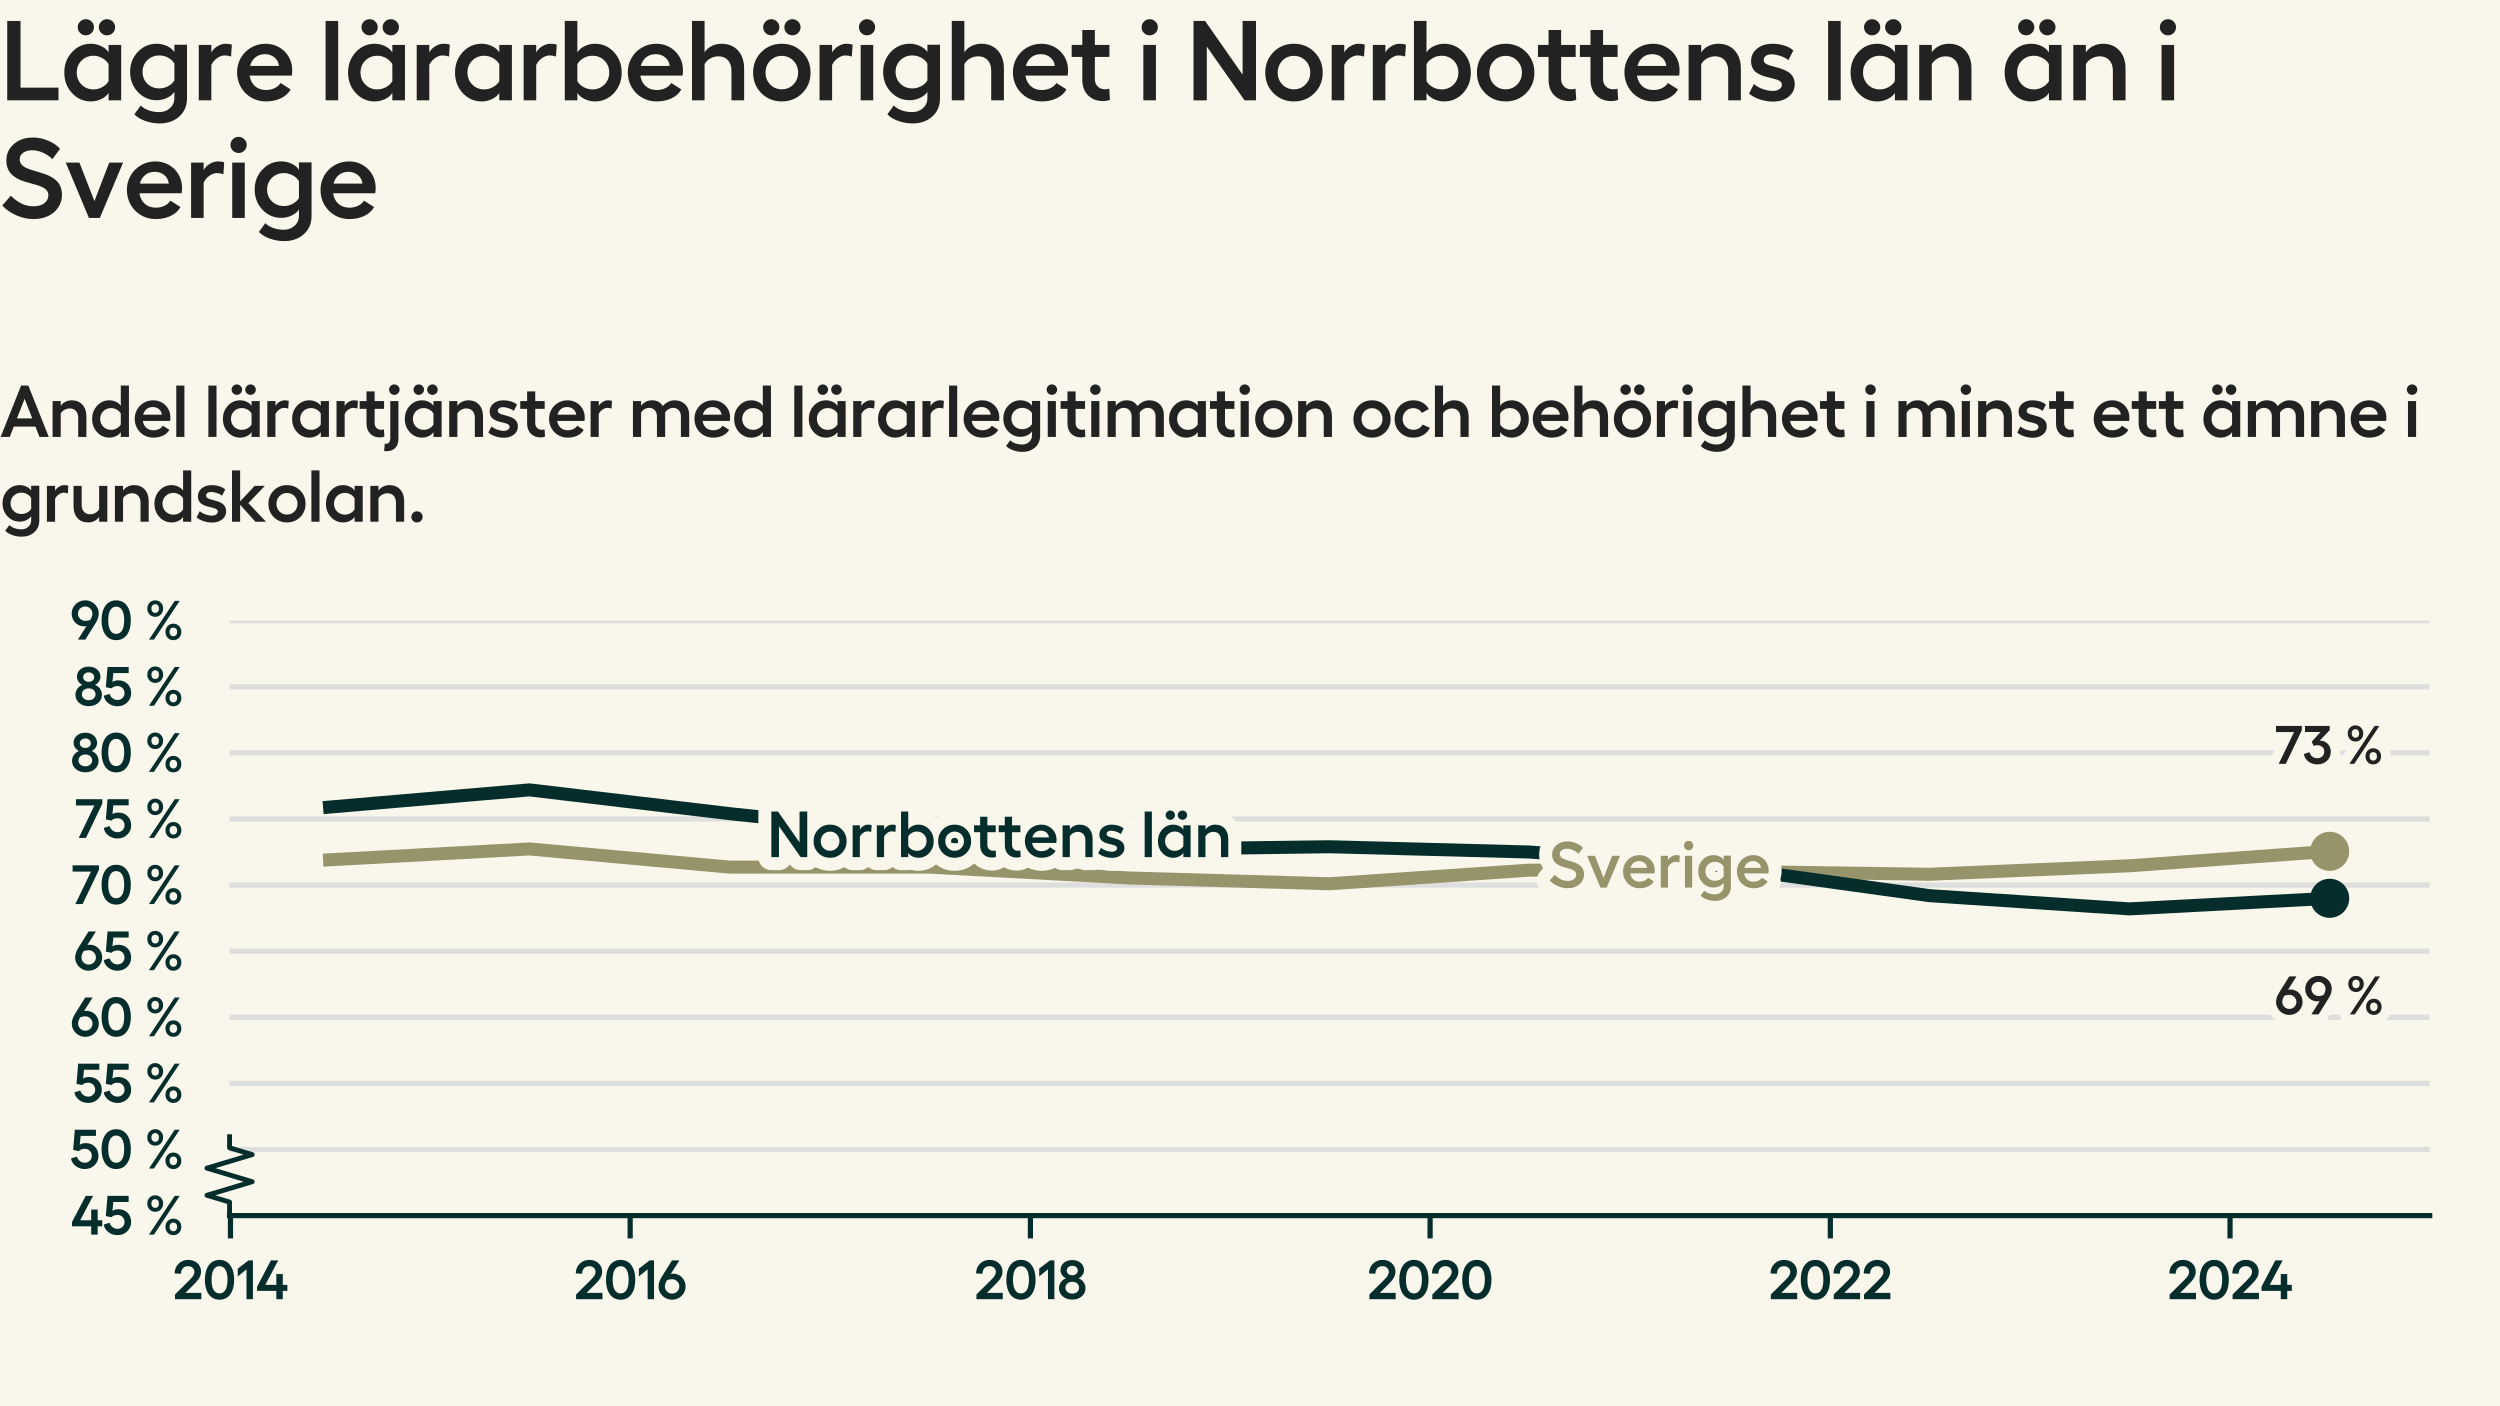 <?xml version="1.0" encoding="utf-8" standalone="no"?>
<!DOCTYPE svg PUBLIC "-//W3C//DTD SVG 1.1//EN"
  "http://www.w3.org/Graphics/SVG/1.1/DTD/svg11.dtd">
<svg xmlns:xlink="http://www.w3.org/1999/xlink" width="384pt" height="216pt" viewBox="0 0 384 216" xmlns="http://www.w3.org/2000/svg" version="1.1">
 <defs>
  <style type="text/css">*{stroke-linejoin: round; stroke-linecap: butt}</style>
 </defs>
 <g id="figure_1">
  <g id="patch_1">
   <path d="M 0 216 
L 384 216 
L 384 0 
L 0 0 
z
" style="fill: #f9f7eb"/>
  </g>
  <g id="axes_1">
   <g id="patch_2">
    <path d="M 35.26 186.72 
L 373.2 186.72 
L 373.2 95.331 
L 35.26 95.331 
z
" style="fill: #f9f7eb"/>
   </g>
   <g id="matplotlib.axis_1">
    <g id="xtick_1">
     <g id="line2d_1">
      <defs>
       <path id="m3c9ec9bf80" d="M 0 0 
L 0 3.5 
" style="stroke: #042d2b; stroke-width: 0.8"/>
      </defs>
      <g>
       <use xlink:href="#m3c9ec9bf80" x="35.399" y="186.72" style="fill: #042d2b; stroke: #042d2b; stroke-width: 0.8"/>
      </g>
     </g>
     <g id="text_1">
      <!-- 2014 -->
      <g style="fill: #042d2b" transform="translate(26.505 199.552) scale(0.083 -0.083)">
       <defs>
        <path id="Hellix-SemiBold-32" d="M 281 0 
L 281 544 
L 1844 2088 
Q 2100 2341 2231 2494 
Q 2363 2647 2445 2815 
Q 2528 2984 2528 3156 
Q 2528 3444 2323 3630 
Q 2119 3816 1806 3816 
Q 1425 3816 1203 3583 
Q 981 3350 978 2938 
L 244 2975 
Q 244 3656 697 4100 
Q 1150 4544 1813 4544 
Q 2453 4544 2875 4158 
Q 3297 3772 3297 3175 
Q 3297 2781 3064 2412 
Q 2831 2044 2375 1613 
L 1491 728 
L 3328 728 
L 3328 0 
L 281 0 
z
" transform="scale(0.016)"/>
        <path id="Hellix-SemiBold-30" d="M 1931 -63 
Q 1406 -63 1023 221 
Q 641 506 442 1025 
Q 244 1544 244 2241 
Q 244 2938 442 3456 
Q 641 3975 1023 4259 
Q 1406 4544 1931 4544 
Q 2725 4544 3176 3920 
Q 3628 3297 3628 2240 
Q 3628 1184 3176 560 
Q 2725 -63 1931 -63 
z
M 1931 666 
Q 2375 666 2617 1066 
Q 2859 1466 2859 2241 
Q 2859 3016 2617 3416 
Q 2375 3816 1931 3816 
Q 1494 3816 1253 3416 
Q 1013 3016 1013 2241 
Q 1013 1466 1253 1066 
Q 1494 666 1931 666 
z
" transform="scale(0.016)"/>
        <path id="Hellix-SemiBold-31" d="M 2016 4481 
L 2016 0 
L 1275 0 
L 1275 3450 
L 263 2631 
L 263 3531 
L 1503 4481 
L 2016 4481 
z
" transform="scale(0.016)"/>
        <path id="Hellix-SemiBold-34" d="M 3634 1656 
L 3634 959 
L 3103 959 
L 3103 0 
L 2356 0 
L 2356 959 
L 128 959 
L 128 1441 
L 1722 4481 
L 2572 4481 
L 1081 1656 
L 2356 1656 
L 2356 2900 
L 3103 2900 
L 3103 1656 
L 3634 1656 
z
" transform="scale(0.016)"/>
       </defs>
       <use xlink:href="#Hellix-SemiBold-32"/>
       <use xlink:href="#Hellix-SemiBold-30" transform="translate(55.957 0)"/>
       <use xlink:href="#Hellix-SemiBold-31" transform="translate(116.455 0)"/>
       <use xlink:href="#Hellix-SemiBold-34" transform="translate(154.346 0)"/>
      </g>
     </g>
    </g>
    <g id="xtick_2">
     <g id="line2d_2">
      <g>
       <use xlink:href="#m3c9ec9bf80" x="96.792" y="186.72" style="fill: #042d2b; stroke: #042d2b; stroke-width: 0.8"/>
      </g>
     </g>
     <g id="text_2">
      <!-- 2016 -->
      <g style="fill: #042d2b" transform="translate(88.116 199.552) scale(0.083 -0.083)">
       <defs>
        <path id="Hellix-SemiBold-36" d="M 1856 2944 
Q 2244 2944 2573 2755 
Q 2903 2566 3100 2225 
Q 3297 1884 3297 1466 
Q 3297 1053 3086 701 
Q 2875 350 2515 143 
Q 2156 -63 1734 -63 
Q 1313 -63 953 143 
Q 594 350 383 701 
Q 172 1053 172 1466 
Q 172 1991 531 2566 
L 1722 4481 
L 2578 4481 
L 1588 2919 
Q 1769 2944 1856 2944 
z
M 1734 647 
Q 2088 647 2330 890 
Q 2572 1134 2572 1472 
Q 2572 1816 2322 2062 
Q 2072 2309 1728 2309 
Q 1425 2309 1141 2194 
Q 903 1788 903 1472 
Q 903 1134 1145 890 
Q 1388 647 1734 647 
z
" transform="scale(0.016)"/>
       </defs>
       <use xlink:href="#Hellix-SemiBold-32"/>
       <use xlink:href="#Hellix-SemiBold-30" transform="translate(55.957 0)"/>
       <use xlink:href="#Hellix-SemiBold-31" transform="translate(116.455 0)"/>
       <use xlink:href="#Hellix-SemiBold-36" transform="translate(154.346 0)"/>
      </g>
     </g>
    </g>
    <g id="xtick_3">
     <g id="line2d_3">
      <g>
       <use xlink:href="#m3c9ec9bf80" x="158.269" y="186.72" style="fill: #042d2b; stroke: #042d2b; stroke-width: 0.8"/>
      </g>
     </g>
     <g id="text_3">
      <!-- 2018 -->
      <g style="fill: #042d2b" transform="translate(149.606 199.552) scale(0.083 -0.083)">
       <defs>
        <path id="Hellix-SemiBold-38" d="M 1722 -50 
Q 1050 -50 617 325 
Q 184 700 184 1281 
Q 184 1653 406 1964 
Q 628 2275 991 2413 
Q 709 2538 534 2797 
Q 359 3056 359 3347 
Q 359 3866 740 4195 
Q 1122 4525 1722 4525 
Q 2313 4525 2695 4194 
Q 3078 3863 3078 3347 
Q 3078 3053 2901 2792 
Q 2725 2531 2444 2413 
Q 2806 2278 3028 1970 
Q 3250 1663 3250 1281 
Q 3250 700 2820 325 
Q 2391 -50 1722 -50 
z
M 1262 2920 
Q 1444 2766 1722 2766 
Q 2000 2766 2178 2920 
Q 2356 3075 2356 3309 
Q 2356 3550 2178 3704 
Q 2000 3859 1722 3859 
Q 1444 3859 1262 3704 
Q 1081 3550 1081 3309 
Q 1081 3075 1262 2920 
z
M 1722 641 
Q 2063 641 2286 836 
Q 2509 1031 2509 1325 
Q 2509 1622 2286 1815 
Q 2063 2009 1722 2009 
Q 1378 2009 1153 1815 
Q 928 1622 928 1325 
Q 928 1031 1153 836 
Q 1378 641 1722 641 
z
" transform="scale(0.016)"/>
       </defs>
       <use xlink:href="#Hellix-SemiBold-32"/>
       <use xlink:href="#Hellix-SemiBold-30" transform="translate(55.957 0)"/>
       <use xlink:href="#Hellix-SemiBold-31" transform="translate(116.455 0)"/>
       <use xlink:href="#Hellix-SemiBold-38" transform="translate(154.346 0)"/>
      </g>
     </g>
    </g>
    <g id="xtick_4">
     <g id="line2d_4">
      <g>
       <use xlink:href="#m3c9ec9bf80" x="219.662" y="186.72" style="fill: #042d2b; stroke: #042d2b; stroke-width: 0.8"/>
      </g>
     </g>
     <g id="text_4">
      <!-- 2020 -->
      <g style="fill: #042d2b" transform="translate(209.962 199.552) scale(0.083 -0.083)">
       <use xlink:href="#Hellix-SemiBold-32"/>
       <use xlink:href="#Hellix-SemiBold-30" transform="translate(55.957 0)"/>
       <use xlink:href="#Hellix-SemiBold-32" transform="translate(116.455 0)"/>
       <use xlink:href="#Hellix-SemiBold-30" transform="translate(172.412 0)"/>
      </g>
     </g>
    </g>
    <g id="xtick_5">
     <g id="line2d_5">
      <g>
       <use xlink:href="#m3c9ec9bf80" x="281.14" y="186.72" style="fill: #042d2b; stroke: #042d2b; stroke-width: 0.8"/>
      </g>
     </g>
     <g id="text_5">
      <!-- 2022 -->
      <g style="fill: #042d2b" transform="translate(271.629 199.552) scale(0.083 -0.083)">
       <use xlink:href="#Hellix-SemiBold-32"/>
       <use xlink:href="#Hellix-SemiBold-30" transform="translate(55.957 0)"/>
       <use xlink:href="#Hellix-SemiBold-32" transform="translate(116.455 0)"/>
       <use xlink:href="#Hellix-SemiBold-32" transform="translate(172.412 0)"/>
      </g>
     </g>
    </g>
    <g id="xtick_6">
     <g id="line2d_6">
      <g>
       <use xlink:href="#m3c9ec9bf80" x="342.533" y="186.72" style="fill: #042d2b; stroke: #042d2b; stroke-width: 0.8"/>
      </g>
     </g>
     <g id="text_6">
      <!-- 2024 -->
      <g style="fill: #042d2b" transform="translate(332.887 199.552) scale(0.083 -0.083)">
       <use xlink:href="#Hellix-SemiBold-32"/>
       <use xlink:href="#Hellix-SemiBold-30" transform="translate(55.957 0)"/>
       <use xlink:href="#Hellix-SemiBold-32" transform="translate(116.455 0)"/>
       <use xlink:href="#Hellix-SemiBold-34" transform="translate(172.412 0)"/>
      </g>
     </g>
    </g>
   </g>
   <g id="matplotlib.axis_2">
    <g id="ytick_1">
     <g id="line2d_7">
      <path d="M 35.26 186.72 
L 373.2 186.72 
" clip-path="url(#p43ce1f5753)" style="fill: none; stroke: #dedede; stroke-width: 0.8; stroke-linecap: square"/>
     </g>
     <g id="text_7">
      <!-- 45 % -->
      <g style="fill: #042d2b" transform="translate(10.88 189.636) scale(0.083 -0.083)">
       <defs>
        <path id="Hellix-SemiBold-35" d="M 1703 -63 
Q 1103 -63 648 282 
Q 194 628 103 1159 
L 788 1375 
Q 875 1059 1128 862 
Q 1381 666 1703 666 
Q 2041 666 2275 897 
Q 2509 1128 2509 1459 
Q 2509 1813 2278 2045 
Q 2047 2278 1703 2278 
Q 1488 2278 1298 2208 
Q 1109 2138 997 2009 
L 347 2144 
L 544 4481 
L 2988 4481 
L 2988 3775 
L 1216 3775 
L 1113 2747 
Q 1372 2938 1813 2938 
Q 2444 2938 2861 2523 
Q 3278 2109 3278 1447 
Q 3278 816 2820 376 
Q 2363 -63 1703 -63 
z
" transform="scale(0.016)"/>
        <path id="Hellix-SemiBold-a0" transform="scale(0.016)"/>
        <path id="Hellix-SemiBold-25" d="M 2209 3597 
Q 2209 3184 1948 2911 
Q 1688 2638 1294 2638 
Q 897 2638 637 2911 
Q 378 3184 378 3597 
Q 378 4006 637 4275 
Q 897 4544 1294 4544 
Q 1688 4544 1948 4273 
Q 2209 4003 2209 3597 
z
M 3547 4481 
L 4122 4481 
L 1147 0 
L 569 0 
L 3547 4481 
z
M 1728 3597 
Q 1728 3816 1609 3956 
Q 1491 4097 1294 4097 
Q 1091 4097 970 3956 
Q 850 3816 850 3597 
Q 850 3372 970 3231 
Q 1091 3091 1294 3091 
Q 1494 3091 1611 3231 
Q 1728 3372 1728 3597 
z
M 4313 897 
Q 4313 481 4052 209 
Q 3791 -63 3391 -63 
Q 2997 -63 2737 209 
Q 2478 481 2478 897 
Q 2478 1306 2737 1575 
Q 2997 1844 3391 1844 
Q 3788 1844 4050 1575 
Q 4313 1306 4313 897 
z
M 3834 897 
Q 3834 1116 3712 1252 
Q 3591 1388 3391 1388 
Q 3191 1388 3070 1252 
Q 2950 1116 2950 897 
Q 2950 675 3070 533 
Q 3191 391 3391 391 
Q 3591 391 3712 533 
Q 3834 675 3834 897 
z
" transform="scale(0.016)"/>
       </defs>
       <use xlink:href="#Hellix-SemiBold-34"/>
       <use xlink:href="#Hellix-SemiBold-35" transform="translate(59.18 0)"/>
       <use xlink:href="#Hellix-SemiBold-a0" transform="translate(113.477 0)"/>
       <use xlink:href="#Hellix-SemiBold-25" transform="translate(135.449 0)"/>
      </g>
     </g>
    </g>
    <g id="ytick_2">
     <g id="line2d_8">
      <path d="M 35.26 176.566 
L 373.2 176.566 
" clip-path="url(#p43ce1f5753)" style="fill: none; stroke: #dedede; stroke-width: 0.8; stroke-linecap: square"/>
     </g>
     <g id="text_8">
      <!-- 50 % -->
      <g style="fill: #042d2b" transform="translate(10.771 179.482) scale(0.083 -0.083)">
       <use xlink:href="#Hellix-SemiBold-35"/>
       <use xlink:href="#Hellix-SemiBold-30" transform="translate(54.297 0)"/>
       <use xlink:href="#Hellix-SemiBold-a0" transform="translate(114.795 0)"/>
       <use xlink:href="#Hellix-SemiBold-25" transform="translate(136.768 0)"/>
      </g>
     </g>
    </g>
    <g id="ytick_3">
     <g id="line2d_9">
      <path d="M 35.26 166.411 
L 373.2 166.411 
" clip-path="url(#p43ce1f5753)" style="fill: none; stroke: #dedede; stroke-width: 0.8; stroke-linecap: square"/>
     </g>
     <g id="text_9">
      <!-- 55 % -->
      <g style="fill: #042d2b" transform="translate(11.288 169.327) scale(0.083 -0.083)">
       <use xlink:href="#Hellix-SemiBold-35"/>
       <use xlink:href="#Hellix-SemiBold-35" transform="translate(54.297 0)"/>
       <use xlink:href="#Hellix-SemiBold-a0" transform="translate(108.594 0)"/>
       <use xlink:href="#Hellix-SemiBold-25" transform="translate(130.566 0)"/>
      </g>
     </g>
    </g>
    <g id="ytick_4">
     <g id="line2d_10">
      <path d="M 35.26 156.257 
L 373.2 156.257 
" clip-path="url(#p43ce1f5753)" style="fill: none; stroke: #dedede; stroke-width: 0.8; stroke-linecap: square"/>
     </g>
     <g id="text_10">
      <!-- 60 % -->
      <g style="fill: #042d2b" transform="translate(10.8 159.173) scale(0.083 -0.083)">
       <use xlink:href="#Hellix-SemiBold-36"/>
       <use xlink:href="#Hellix-SemiBold-30" transform="translate(53.955 0)"/>
       <use xlink:href="#Hellix-SemiBold-a0" transform="translate(114.453 0)"/>
       <use xlink:href="#Hellix-SemiBold-25" transform="translate(136.426 0)"/>
      </g>
     </g>
    </g>
    <g id="ytick_5">
     <g id="line2d_11">
      <path d="M 35.26 146.103 
L 373.2 146.103 
" clip-path="url(#p43ce1f5753)" style="fill: none; stroke: #dedede; stroke-width: 0.8; stroke-linecap: square"/>
     </g>
     <g id="text_11">
      <!-- 65 % -->
      <g style="fill: #042d2b" transform="translate(11.316 149.019) scale(0.083 -0.083)">
       <use xlink:href="#Hellix-SemiBold-36"/>
       <use xlink:href="#Hellix-SemiBold-35" transform="translate(53.955 0)"/>
       <use xlink:href="#Hellix-SemiBold-a0" transform="translate(108.252 0)"/>
       <use xlink:href="#Hellix-SemiBold-25" transform="translate(130.225 0)"/>
      </g>
     </g>
    </g>
    <g id="ytick_6">
     <g id="line2d_12">
      <path d="M 35.26 135.948 
L 373.2 135.948 
" clip-path="url(#p43ce1f5753)" style="fill: none; stroke: #dedede; stroke-width: 0.8; stroke-linecap: square"/>
     </g>
     <g id="text_12">
      <!-- 70 % -->
      <g style="fill: #042d2b" transform="translate(11.023 138.864) scale(0.083 -0.083)">
       <defs>
        <path id="Hellix-SemiBold-37" d="M 97 4481 
L 3144 4481 
L 3144 3969 
L 1253 0 
L 416 0 
L 2228 3756 
L 97 3756 
L 97 4481 
z
" transform="scale(0.016)"/>
       </defs>
       <use xlink:href="#Hellix-SemiBold-37"/>
       <use xlink:href="#Hellix-SemiBold-30" transform="translate(51.27 0)"/>
       <use xlink:href="#Hellix-SemiBold-a0" transform="translate(111.768 0)"/>
       <use xlink:href="#Hellix-SemiBold-25" transform="translate(133.74 0)"/>
      </g>
     </g>
    </g>
    <g id="ytick_7">
     <g id="line2d_13">
      <path d="M 35.26 125.794 
L 373.2 125.794 
" clip-path="url(#p43ce1f5753)" style="fill: none; stroke: #dedede; stroke-width: 0.8; stroke-linecap: square"/>
     </g>
     <g id="text_13">
      <!-- 75 % -->
      <g style="fill: #042d2b" transform="translate(11.54 128.71) scale(0.083 -0.083)">
       <use xlink:href="#Hellix-SemiBold-37"/>
       <use xlink:href="#Hellix-SemiBold-35" transform="translate(51.27 0)"/>
       <use xlink:href="#Hellix-SemiBold-a0" transform="translate(105.566 0)"/>
       <use xlink:href="#Hellix-SemiBold-25" transform="translate(127.539 0)"/>
      </g>
     </g>
    </g>
    <g id="ytick_8">
     <g id="line2d_14">
      <path d="M 35.26 115.64 
L 373.2 115.64 
" clip-path="url(#p43ce1f5753)" style="fill: none; stroke: #dedede; stroke-width: 0.8; stroke-linecap: square"/>
     </g>
     <g id="text_14">
      <!-- 80 % -->
      <g style="fill: #042d2b" transform="translate(10.824 118.556) scale(0.083 -0.083)">
       <use xlink:href="#Hellix-SemiBold-38"/>
       <use xlink:href="#Hellix-SemiBold-30" transform="translate(53.662 0)"/>
       <use xlink:href="#Hellix-SemiBold-a0" transform="translate(114.16 0)"/>
       <use xlink:href="#Hellix-SemiBold-25" transform="translate(136.133 0)"/>
      </g>
     </g>
    </g>
    <g id="ytick_9">
     <g id="line2d_15">
      <path d="M 35.26 105.485 
L 373.2 105.485 
" clip-path="url(#p43ce1f5753)" style="fill: none; stroke: #dedede; stroke-width: 0.8; stroke-linecap: square"/>
     </g>
     <g id="text_15">
      <!-- 85 % -->
      <g style="fill: #042d2b" transform="translate(11.341 108.401) scale(0.083 -0.083)">
       <use xlink:href="#Hellix-SemiBold-38"/>
       <use xlink:href="#Hellix-SemiBold-35" transform="translate(53.662 0)"/>
       <use xlink:href="#Hellix-SemiBold-a0" transform="translate(107.959 0)"/>
       <use xlink:href="#Hellix-SemiBold-25" transform="translate(129.932 0)"/>
      </g>
     </g>
    </g>
    <g id="ytick_10">
     <g id="line2d_16">
      <path d="M 35.26 95.331 
L 373.2 95.331 
" clip-path="url(#p43ce1f5753)" style="fill: none; stroke: #dedede; stroke-width: 0.8; stroke-linecap: square"/>
     </g>
     <g id="text_16">
      <!-- 90 % -->
      <g style="fill: #042d2b" transform="translate(10.8 98.247) scale(0.083 -0.083)">
       <defs>
        <path id="Hellix-SemiBold-39" d="M 940 4337 
Q 1300 4544 1722 4544 
Q 2144 4544 2505 4337 
Q 2866 4131 3078 3779 
Q 3291 3428 3291 3016 
Q 3291 2500 2925 1913 
L 1734 0 
L 878 0 
L 1869 1563 
Q 1688 1538 1600 1538 
Q 1213 1538 883 1727 
Q 553 1916 356 2256 
Q 159 2597 159 3016 
Q 159 3428 370 3779 
Q 581 4131 940 4337 
z
M 2316 2284 
Q 2553 2691 2553 3009 
Q 2553 3347 2311 3590 
Q 2069 3834 1722 3834 
Q 1372 3834 1128 3590 
Q 884 3347 884 3009 
Q 884 2666 1134 2417 
Q 1384 2169 1728 2169 
Q 2031 2169 2316 2284 
z
" transform="scale(0.016)"/>
       </defs>
       <use xlink:href="#Hellix-SemiBold-39"/>
       <use xlink:href="#Hellix-SemiBold-30" transform="translate(53.955 0)"/>
       <use xlink:href="#Hellix-SemiBold-a0" transform="translate(114.453 0)"/>
       <use xlink:href="#Hellix-SemiBold-25" transform="translate(136.426 0)"/>
      </g>
     </g>
    </g>
   </g>
   <g id="line2d_17">
    <defs>
     <path id="m691cf0c90d" d="M 0 0 
L 0 -2.083 
L -3.472 -3.125 
L 3.472 -5.208 
L -3.472 -7.292 
L 3.472 -9.375 
L 0 -10.417 
L 0 -12.5 
" style="stroke: #042d2b; stroke-width: 0.75"/>
    </defs>
    <g>
     <use xlink:href="#m691cf0c90d" x="35.26" y="186.72" style="fill-opacity: 0; stroke: #042d2b; stroke-width: 0.75"/>
    </g>
   </g>
   <g id="patch_3">
    <path d="M 35.26 186.72 
L 373.2 186.72 
" style="fill: none; stroke: #042d2b; stroke-width: 0.8; stroke-linejoin: miter; stroke-linecap: square"/>
   </g>
   <g id="line2d_18">
    <path clip-path="url(#p43ce1f5753)" style="fill: none; stroke: #444444; stroke-linecap: square"/>
   </g>
   <g id="line2d_19">
    <path d="M 50.621 132.065 
L 81.317 130.398 
L 112.098 133.191 
L 142.795 133.183 
L 173.491 134.857 
L 204.188 135.747 
L 234.969 133.655 
L 265.665 133.844 
L 296.362 134.286 
L 327.058 132.985 
L 357.839 130.764 
" clip-path="url(#p43ce1f5753)" style="fill: none; stroke: #97936b; stroke-width: 2; stroke-linecap: square"/>
   </g>
   <g id="line2d_20">
    <path d="M 357.839 130.764 
" clip-path="url(#p43ce1f5753)" style="fill: none; stroke: #97936b; stroke-width: 2; stroke-linecap: square"/>
    <defs>
     <path id="mcca8ba6ac4" d="M 0 2.5 
C 0.663 2.5 1.299 2.237 1.768 1.768 
C 2.237 1.299 2.5 0.663 2.5 0 
C 2.5 -0.663 2.237 -1.299 1.768 -1.768 
C 1.299 -2.237 0.663 -2.5 0 -2.5 
C -0.663 -2.5 -1.299 -2.237 -1.768 -1.768 
C -2.237 -1.299 -2.5 -0.663 -2.5 0 
C -2.5 0.663 -2.237 1.299 -1.768 1.768 
C -1.299 2.237 -0.663 2.5 0 2.5 
z
" style="stroke: #97936b"/>
    </defs>
    <g clip-path="url(#p43ce1f5753)">
     <use xlink:href="#mcca8ba6ac4" x="357.839" y="130.764" style="fill: #97936b; stroke: #97936b"/>
    </g>
   </g>
   <g id="line2d_21">
    <path d="M 50.621 123.966 
L 81.317 121.326 
L 112.098 124.982 
L 142.795 128.231 
L 173.491 130.465 
L 204.188 130.059 
L 234.969 130.871 
L 265.665 133.308 
L 296.362 137.573 
L 327.058 139.604 
L 357.839 137.979 
" clip-path="url(#p43ce1f5753)" style="fill: none; stroke: #042d2b; stroke-width: 2; stroke-linecap: square"/>
   </g>
   <g id="line2d_22">
    <path d="M 357.839 137.979 
" clip-path="url(#p43ce1f5753)" style="fill: none; stroke: #042d2b; stroke-width: 2; stroke-linecap: square"/>
    <defs>
     <path id="md635696c05" d="M 0 2.5 
C 0.663 2.5 1.299 2.237 1.768 1.768 
C 2.237 1.299 2.5 0.663 2.5 0 
C 2.5 -0.663 2.237 -1.299 1.768 -1.768 
C 1.299 -2.237 0.663 -2.5 0 -2.5 
C -0.663 -2.5 -1.299 -2.237 -1.768 -1.768 
C -2.237 -1.299 -2.5 -0.663 -2.5 0 
C -2.5 0.663 -2.237 1.299 -1.768 1.768 
C -1.299 2.237 -0.663 2.5 0 2.5 
z
" style="stroke: #042d2b"/>
    </defs>
    <g clip-path="url(#p43ce1f5753)">
     <use xlink:href="#md635696c05" x="357.839" y="137.979" style="fill: #042d2b; stroke: #042d2b"/>
    </g>
   </g>
   <g id="text_17">
    <path d="M 118.48 124.653 
L 119.501 124.653 
L 122.811 129.393 
L 122.811 124.653 
L 123.994 124.653 
L 123.994 131.654 
L 122.983 131.654 
L 119.651 126.914 
L 119.651 131.654 
L 118.48 131.654 
L 118.48 124.653 
z
M 125.696 127.397 
Q 126.425 126.664 127.498 126.664 
Q 128.573 126.664 129.306 127.397 
Q 130.039 128.129 130.039 129.214 
Q 130.039 130.297 129.306 131.025 
Q 128.573 131.753 127.498 131.753 
Q 126.425 131.753 125.696 131.025 
Q 124.97 130.297 124.97 129.214 
Q 124.97 128.129 125.696 127.397 
z
M 128.523 128.159 
Q 128.109 127.734 127.498 127.734 
Q 126.889 127.734 126.478 128.159 
Q 126.068 128.582 126.068 129.212 
Q 126.068 129.837 126.481 130.261 
Q 126.893 130.682 127.5 130.682 
Q 128.109 130.682 128.523 130.257 
Q 128.939 129.832 128.939 129.212 
Q 128.939 128.582 128.523 128.159 
z
M 133.325 126.664 
Q 133.661 126.664 133.886 126.742 
L 133.817 127.792 
Q 133.534 127.695 133.236 127.695 
Q 132.934 127.695 132.597 127.922 
Q 132.259 128.148 132.075 128.534 
L 132.075 131.654 
L 130.965 131.654 
L 130.965 126.767 
L 132.075 126.767 
L 132.075 127.436 
Q 132.254 127.093 132.615 126.879 
Q 132.978 126.664 133.325 126.664 
z
M 137.041 126.664 
Q 137.376 126.664 137.601 126.742 
L 137.533 127.792 
Q 137.25 127.695 136.952 127.695 
Q 136.65 127.695 136.312 127.922 
Q 135.975 128.148 135.791 128.534 
L 135.791 131.654 
L 134.681 131.654 
L 134.681 126.767 
L 135.791 126.767 
L 135.791 127.436 
Q 135.97 127.093 136.331 126.879 
Q 136.694 126.664 137.041 126.664 
z
M 141.069 126.664 
Q 142.055 126.664 142.736 127.401 
Q 143.417 128.139 143.417 129.203 
Q 143.417 130.278 142.736 131.015 
Q 142.055 131.753 141.069 131.753 
Q 140.58 131.753 140.141 131.54 
Q 139.702 131.328 139.506 130.995 
L 139.506 131.654 
L 138.397 131.654 
L 138.397 124.653 
L 139.506 124.653 
L 139.506 127.426 
Q 139.702 127.093 140.141 126.879 
Q 140.58 126.664 141.069 126.664 
z
M 140.839 130.692 
Q 141.469 130.692 141.894 130.265 
Q 142.319 129.837 142.319 129.203 
Q 142.319 128.568 141.894 128.147 
Q 141.469 127.723 140.839 127.723 
Q 140.424 127.723 140.055 127.931 
Q 139.686 128.139 139.506 128.465 
L 139.506 129.965 
Q 139.686 130.282 140.056 130.487 
Q 140.428 130.692 140.839 130.692 
z
M 144.822 127.397 
Q 145.551 126.664 146.624 126.664 
Q 147.699 126.664 148.432 127.397 
Q 149.165 128.129 149.165 129.214 
Q 149.165 130.297 148.432 131.025 
Q 147.699 131.753 146.624 131.753 
Q 145.551 131.753 144.822 131.025 
Q 144.096 130.297 144.096 129.214 
Q 144.096 128.129 144.822 127.397 
z
M 147.649 128.159 
Q 147.235 127.734 146.624 127.734 
Q 146.015 127.734 145.604 128.159 
Q 145.194 128.582 145.194 129.212 
Q 145.194 129.837 145.607 130.261 
Q 146.019 130.682 146.626 130.682 
Q 147.235 130.682 147.649 130.257 
Q 148.065 129.832 148.065 129.212 
Q 148.065 128.582 147.649 128.159 
z
M 152.929 130.625 
L 152.991 131.606 
Q 152.752 131.723 152.391 131.723 
Q 151.566 131.723 151.059 131.218 
Q 150.551 130.712 150.551 129.823 
L 150.551 127.826 
L 149.613 127.826 
L 149.613 126.767 
L 150.551 126.767 
L 150.551 125.453 
L 151.659 125.453 
L 151.659 126.767 
L 152.943 126.767 
L 152.943 127.826 
L 151.659 127.826 
L 151.659 129.775 
Q 151.659 130.189 151.915 130.436 
Q 152.171 130.682 152.552 130.682 
Q 152.734 130.682 152.929 130.625 
z
M 156.718 130.625 
L 156.78 131.606 
Q 156.541 131.723 156.18 131.723 
Q 155.355 131.723 154.848 131.218 
Q 154.34 130.712 154.34 129.823 
L 154.34 127.826 
L 153.402 127.826 
L 153.402 126.767 
L 154.34 126.767 
L 154.34 125.453 
L 155.448 125.453 
L 155.448 126.767 
L 156.732 126.767 
L 156.732 127.826 
L 155.448 127.826 
L 155.448 129.775 
Q 155.448 130.189 155.704 130.436 
Q 155.96 130.682 156.341 130.682 
Q 156.523 130.682 156.718 130.625 
z
M 162.288 128.993 
Q 162.288 129.276 162.249 129.476 
L 158.529 129.476 
Q 158.623 130.072 159.005 130.409 
Q 159.388 130.747 159.979 130.747 
Q 160.394 130.747 160.741 130.578 
Q 161.088 130.409 161.259 130.126 
L 162.148 130.692 
Q 161.874 131.19 161.294 131.472 
Q 160.716 131.753 159.96 131.753 
Q 159.262 131.753 158.68 131.418 
Q 158.099 131.082 157.76 130.492 
Q 157.421 129.901 157.421 129.184 
Q 157.421 128.486 157.755 127.907 
Q 158.09 127.328 158.668 126.997 
Q 159.248 126.664 159.94 126.664 
Q 160.59 126.664 161.129 126.972 
Q 161.669 127.279 161.979 127.814 
Q 162.288 128.348 162.288 128.993 
z
M 158.568 128.622 
L 161.116 128.622 
Q 161.073 128.164 160.726 127.873 
Q 160.38 127.582 159.877 127.582 
Q 159.384 127.582 159.041 127.859 
Q 158.701 128.134 158.568 128.622 
z
M 165.824 126.664 
Q 166.741 126.664 167.284 127.261 
Q 167.826 127.856 167.826 128.867 
L 167.826 131.654 
L 166.709 131.654 
L 166.709 129.042 
Q 166.709 128.456 166.393 128.115 
Q 166.077 127.773 165.555 127.773 
Q 165.179 127.773 164.844 127.959 
Q 164.51 128.143 164.326 128.456 
L 164.326 131.654 
L 163.216 131.654 
L 163.216 126.767 
L 164.326 126.767 
L 164.326 127.426 
Q 164.549 127.075 164.954 126.87 
Q 165.36 126.664 165.824 126.664 
z
M 170.805 131.767 
Q 170.208 131.767 169.622 131.572 
Q 169.036 131.376 168.68 131.054 
L 169.119 130.214 
Q 169.399 130.482 169.874 130.654 
Q 170.351 130.825 170.771 130.825 
Q 171.132 130.825 171.355 130.672 
Q 171.58 130.517 171.58 130.282 
Q 171.58 130.122 171.463 130.009 
Q 171.346 129.897 171.155 129.836 
Q 170.966 129.775 170.721 129.709 
Q 170.477 129.642 170.221 129.587 
Q 169.965 129.531 169.721 129.422 
Q 169.477 129.311 169.286 129.167 
Q 169.096 129.023 168.979 128.775 
Q 168.861 128.525 168.861 128.203 
Q 168.861 127.523 169.391 127.093 
Q 169.921 126.664 170.76 126.664 
Q 171.293 126.664 171.783 126.815 
Q 172.274 126.967 172.591 127.254 
L 172.152 128.114 
Q 171.879 127.875 171.436 127.736 
Q 170.994 127.597 170.654 127.597 
Q 170.346 127.597 170.16 127.736 
Q 169.974 127.875 169.974 128.114 
Q 169.974 128.281 170.126 128.395 
Q 170.277 128.509 170.518 128.582 
Q 170.76 128.656 171.052 128.728 
Q 171.346 128.798 171.636 128.907 
Q 171.927 129.017 172.169 129.172 
Q 172.411 129.325 172.561 129.601 
Q 172.713 129.876 172.713 130.243 
Q 172.713 130.903 172.176 131.336 
Q 171.64 131.767 170.805 131.767 
z
M 176.928 124.653 
L 176.928 131.654 
L 175.819 131.654 
L 175.819 124.653 
L 176.928 124.653 
z
M 180.26 125.712 
Q 180.048 125.922 179.754 125.922 
Q 179.462 125.922 179.251 125.712 
Q 179.042 125.501 179.042 125.204 
Q 179.042 124.915 179.251 124.706 
Q 179.462 124.497 179.754 124.497 
Q 180.048 124.497 180.26 124.706 
Q 180.473 124.915 180.473 125.204 
Q 180.473 125.501 180.26 125.712 
z
M 182.131 125.712 
Q 181.918 125.922 181.624 125.922 
Q 181.332 125.922 181.117 125.712 
Q 180.902 125.501 180.902 125.204 
Q 180.902 124.915 181.117 124.706 
Q 181.332 124.497 181.624 124.497 
Q 181.918 124.497 182.131 124.706 
Q 182.343 124.915 182.343 125.204 
Q 182.343 125.501 182.131 125.712 
z
M 181.762 126.767 
L 182.874 126.767 
L 182.874 131.654 
L 181.762 131.654 
L 181.762 130.995 
Q 181.567 131.328 181.129 131.54 
Q 180.692 131.753 180.204 131.753 
Q 179.218 131.753 178.537 131.015 
Q 177.856 130.278 177.856 129.203 
Q 177.856 128.139 178.537 127.401 
Q 179.218 126.664 180.204 126.664 
Q 180.687 126.664 181.126 126.879 
Q 181.567 127.093 181.762 127.426 
L 181.762 126.767 
z
M 180.434 130.692 
Q 180.843 130.692 181.212 130.487 
Q 181.581 130.282 181.762 129.965 
L 181.762 128.465 
Q 181.581 128.139 181.213 127.931 
Q 180.848 127.723 180.434 127.723 
Q 179.804 127.723 179.379 128.147 
Q 178.954 128.568 178.954 129.203 
Q 178.954 129.837 179.379 130.265 
Q 179.804 130.692 180.434 130.692 
z
M 186.659 126.664 
Q 187.576 126.664 188.118 127.261 
Q 188.661 127.856 188.661 128.867 
L 188.661 131.654 
L 187.543 131.654 
L 187.543 129.042 
Q 187.543 128.456 187.228 128.115 
Q 186.912 127.773 186.39 127.773 
Q 186.014 127.773 185.679 127.959 
Q 185.345 128.143 185.161 128.456 
L 185.161 131.654 
L 184.051 131.654 
L 184.051 126.767 
L 185.161 126.767 
L 185.161 127.426 
Q 185.384 127.075 185.789 126.87 
Q 186.195 126.664 186.659 126.664 
z
" clip-path="url(#p43ce1f5753)" style="fill: #042d2b; stroke: #f9f7eb; stroke-width: 4"/>
    <path d="M 118.48 124.653 
L 119.501 124.653 
L 122.811 129.393 
L 122.811 124.653 
L 123.994 124.653 
L 123.994 131.654 
L 122.983 131.654 
L 119.651 126.914 
L 119.651 131.654 
L 118.48 131.654 
L 118.48 124.653 
z
M 125.696 127.397 
Q 126.425 126.664 127.498 126.664 
Q 128.573 126.664 129.306 127.397 
Q 130.039 128.129 130.039 129.214 
Q 130.039 130.297 129.306 131.025 
Q 128.573 131.753 127.498 131.753 
Q 126.425 131.753 125.696 131.025 
Q 124.97 130.297 124.97 129.214 
Q 124.97 128.129 125.696 127.397 
z
M 128.523 128.159 
Q 128.109 127.734 127.498 127.734 
Q 126.889 127.734 126.478 128.159 
Q 126.068 128.582 126.068 129.212 
Q 126.068 129.837 126.481 130.261 
Q 126.893 130.682 127.5 130.682 
Q 128.109 130.682 128.523 130.257 
Q 128.939 129.832 128.939 129.212 
Q 128.939 128.582 128.523 128.159 
z
M 133.325 126.664 
Q 133.661 126.664 133.886 126.742 
L 133.817 127.792 
Q 133.534 127.695 133.236 127.695 
Q 132.934 127.695 132.597 127.922 
Q 132.259 128.148 132.075 128.534 
L 132.075 131.654 
L 130.965 131.654 
L 130.965 126.767 
L 132.075 126.767 
L 132.075 127.436 
Q 132.254 127.093 132.615 126.879 
Q 132.978 126.664 133.325 126.664 
z
M 137.041 126.664 
Q 137.376 126.664 137.601 126.742 
L 137.533 127.792 
Q 137.25 127.695 136.952 127.695 
Q 136.65 127.695 136.312 127.922 
Q 135.975 128.148 135.791 128.534 
L 135.791 131.654 
L 134.681 131.654 
L 134.681 126.767 
L 135.791 126.767 
L 135.791 127.436 
Q 135.97 127.093 136.331 126.879 
Q 136.694 126.664 137.041 126.664 
z
M 141.069 126.664 
Q 142.055 126.664 142.736 127.401 
Q 143.417 128.139 143.417 129.203 
Q 143.417 130.278 142.736 131.015 
Q 142.055 131.753 141.069 131.753 
Q 140.58 131.753 140.141 131.54 
Q 139.702 131.328 139.506 130.995 
L 139.506 131.654 
L 138.397 131.654 
L 138.397 124.653 
L 139.506 124.653 
L 139.506 127.426 
Q 139.702 127.093 140.141 126.879 
Q 140.58 126.664 141.069 126.664 
z
M 140.839 130.692 
Q 141.469 130.692 141.894 130.265 
Q 142.319 129.837 142.319 129.203 
Q 142.319 128.568 141.894 128.147 
Q 141.469 127.723 140.839 127.723 
Q 140.424 127.723 140.055 127.931 
Q 139.686 128.139 139.506 128.465 
L 139.506 129.965 
Q 139.686 130.282 140.056 130.487 
Q 140.428 130.692 140.839 130.692 
z
M 144.822 127.397 
Q 145.551 126.664 146.624 126.664 
Q 147.699 126.664 148.432 127.397 
Q 149.165 128.129 149.165 129.214 
Q 149.165 130.297 148.432 131.025 
Q 147.699 131.753 146.624 131.753 
Q 145.551 131.753 144.822 131.025 
Q 144.096 130.297 144.096 129.214 
Q 144.096 128.129 144.822 127.397 
z
M 147.649 128.159 
Q 147.235 127.734 146.624 127.734 
Q 146.015 127.734 145.604 128.159 
Q 145.194 128.582 145.194 129.212 
Q 145.194 129.837 145.607 130.261 
Q 146.019 130.682 146.626 130.682 
Q 147.235 130.682 147.649 130.257 
Q 148.065 129.832 148.065 129.212 
Q 148.065 128.582 147.649 128.159 
z
M 152.929 130.625 
L 152.991 131.606 
Q 152.752 131.723 152.391 131.723 
Q 151.566 131.723 151.059 131.218 
Q 150.551 130.712 150.551 129.823 
L 150.551 127.826 
L 149.613 127.826 
L 149.613 126.767 
L 150.551 126.767 
L 150.551 125.453 
L 151.659 125.453 
L 151.659 126.767 
L 152.943 126.767 
L 152.943 127.826 
L 151.659 127.826 
L 151.659 129.775 
Q 151.659 130.189 151.915 130.436 
Q 152.171 130.682 152.552 130.682 
Q 152.734 130.682 152.929 130.625 
z
M 156.718 130.625 
L 156.78 131.606 
Q 156.541 131.723 156.18 131.723 
Q 155.355 131.723 154.848 131.218 
Q 154.34 130.712 154.34 129.823 
L 154.34 127.826 
L 153.402 127.826 
L 153.402 126.767 
L 154.34 126.767 
L 154.34 125.453 
L 155.448 125.453 
L 155.448 126.767 
L 156.732 126.767 
L 156.732 127.826 
L 155.448 127.826 
L 155.448 129.775 
Q 155.448 130.189 155.704 130.436 
Q 155.96 130.682 156.341 130.682 
Q 156.523 130.682 156.718 130.625 
z
M 162.288 128.993 
Q 162.288 129.276 162.249 129.476 
L 158.529 129.476 
Q 158.623 130.072 159.005 130.409 
Q 159.388 130.747 159.979 130.747 
Q 160.394 130.747 160.741 130.578 
Q 161.088 130.409 161.259 130.126 
L 162.148 130.692 
Q 161.874 131.19 161.294 131.472 
Q 160.716 131.753 159.96 131.753 
Q 159.262 131.753 158.68 131.418 
Q 158.099 131.082 157.76 130.492 
Q 157.421 129.901 157.421 129.184 
Q 157.421 128.486 157.755 127.907 
Q 158.09 127.328 158.668 126.997 
Q 159.248 126.664 159.94 126.664 
Q 160.59 126.664 161.129 126.972 
Q 161.669 127.279 161.979 127.814 
Q 162.288 128.348 162.288 128.993 
z
M 158.568 128.622 
L 161.116 128.622 
Q 161.073 128.164 160.726 127.873 
Q 160.38 127.582 159.877 127.582 
Q 159.384 127.582 159.041 127.859 
Q 158.701 128.134 158.568 128.622 
z
M 165.824 126.664 
Q 166.741 126.664 167.284 127.261 
Q 167.826 127.856 167.826 128.867 
L 167.826 131.654 
L 166.709 131.654 
L 166.709 129.042 
Q 166.709 128.456 166.393 128.115 
Q 166.077 127.773 165.555 127.773 
Q 165.179 127.773 164.844 127.959 
Q 164.51 128.143 164.326 128.456 
L 164.326 131.654 
L 163.216 131.654 
L 163.216 126.767 
L 164.326 126.767 
L 164.326 127.426 
Q 164.549 127.075 164.954 126.87 
Q 165.36 126.664 165.824 126.664 
z
M 170.805 131.767 
Q 170.208 131.767 169.622 131.572 
Q 169.036 131.376 168.68 131.054 
L 169.119 130.214 
Q 169.399 130.482 169.874 130.654 
Q 170.351 130.825 170.771 130.825 
Q 171.132 130.825 171.355 130.672 
Q 171.58 130.517 171.58 130.282 
Q 171.58 130.122 171.463 130.009 
Q 171.346 129.897 171.155 129.836 
Q 170.966 129.775 170.721 129.709 
Q 170.477 129.642 170.221 129.587 
Q 169.965 129.531 169.721 129.422 
Q 169.477 129.311 169.286 129.167 
Q 169.096 129.023 168.979 128.775 
Q 168.861 128.525 168.861 128.203 
Q 168.861 127.523 169.391 127.093 
Q 169.921 126.664 170.76 126.664 
Q 171.293 126.664 171.783 126.815 
Q 172.274 126.967 172.591 127.254 
L 172.152 128.114 
Q 171.879 127.875 171.436 127.736 
Q 170.994 127.597 170.654 127.597 
Q 170.346 127.597 170.16 127.736 
Q 169.974 127.875 169.974 128.114 
Q 169.974 128.281 170.126 128.395 
Q 170.277 128.509 170.518 128.582 
Q 170.76 128.656 171.052 128.728 
Q 171.346 128.798 171.636 128.907 
Q 171.927 129.017 172.169 129.172 
Q 172.411 129.325 172.561 129.601 
Q 172.713 129.876 172.713 130.243 
Q 172.713 130.903 172.176 131.336 
Q 171.64 131.767 170.805 131.767 
z
M 176.928 124.653 
L 176.928 131.654 
L 175.819 131.654 
L 175.819 124.653 
L 176.928 124.653 
z
M 180.26 125.712 
Q 180.048 125.922 179.754 125.922 
Q 179.462 125.922 179.251 125.712 
Q 179.042 125.501 179.042 125.204 
Q 179.042 124.915 179.251 124.706 
Q 179.462 124.497 179.754 124.497 
Q 180.048 124.497 180.26 124.706 
Q 180.473 124.915 180.473 125.204 
Q 180.473 125.501 180.26 125.712 
z
M 182.131 125.712 
Q 181.918 125.922 181.624 125.922 
Q 181.332 125.922 181.117 125.712 
Q 180.902 125.501 180.902 125.204 
Q 180.902 124.915 181.117 124.706 
Q 181.332 124.497 181.624 124.497 
Q 181.918 124.497 182.131 124.706 
Q 182.343 124.915 182.343 125.204 
Q 182.343 125.501 182.131 125.712 
z
M 181.762 126.767 
L 182.874 126.767 
L 182.874 131.654 
L 181.762 131.654 
L 181.762 130.995 
Q 181.567 131.328 181.129 131.54 
Q 180.692 131.753 180.204 131.753 
Q 179.218 131.753 178.537 131.015 
Q 177.856 130.278 177.856 129.203 
Q 177.856 128.139 178.537 127.401 
Q 179.218 126.664 180.204 126.664 
Q 180.687 126.664 181.126 126.879 
Q 181.567 127.093 181.762 127.426 
L 181.762 126.767 
z
M 180.434 130.692 
Q 180.843 130.692 181.212 130.487 
Q 181.581 130.282 181.762 129.965 
L 181.762 128.465 
Q 181.581 128.139 181.213 127.931 
Q 180.848 127.723 180.434 127.723 
Q 179.804 127.723 179.379 128.147 
Q 178.954 128.568 178.954 129.203 
Q 178.954 129.837 179.379 130.265 
Q 179.804 130.692 180.434 130.692 
z
M 186.659 126.664 
Q 187.576 126.664 188.118 127.261 
Q 188.661 127.856 188.661 128.867 
L 188.661 131.654 
L 187.543 131.654 
L 187.543 129.042 
Q 187.543 128.456 187.228 128.115 
Q 186.912 127.773 186.39 127.773 
Q 186.014 127.773 185.679 127.959 
Q 185.345 128.143 185.161 128.456 
L 185.161 131.654 
L 184.051 131.654 
L 184.051 126.767 
L 185.161 126.767 
L 185.161 127.426 
Q 185.384 127.075 185.789 126.87 
Q 186.195 126.664 186.659 126.664 
z
" clip-path="url(#p43ce1f5753)" style="fill: #042d2b"/>
   </g>
   <g id="text_18">
    <path d="M 240.763 129.237 
Q 241.432 129.237 242.105 129.523 
Q 242.779 129.809 243.141 130.238 
L 242.462 131.146 
Q 242.11 130.785 241.629 130.576 
Q 241.149 130.365 240.676 130.365 
Q 240.191 130.365 239.887 130.585 
Q 239.582 130.804 239.582 131.155 
Q 239.582 131.395 239.708 131.574 
Q 239.835 131.752 240.052 131.866 
Q 240.269 131.98 240.548 132.074 
Q 240.826 132.166 241.135 132.255 
Q 241.446 132.343 241.755 132.446 
Q 242.066 132.548 242.344 132.704 
Q 242.623 132.86 242.84 133.065 
Q 243.059 133.27 243.185 133.59 
Q 243.312 133.91 243.312 134.315 
Q 243.312 134.735 243.138 135.12 
Q 242.965 135.502 242.649 135.796 
Q 242.335 136.088 241.857 136.262 
Q 241.379 136.435 240.812 136.435 
Q 240.03 136.435 239.271 136.098 
Q 238.512 135.76 238.043 135.238 
L 238.794 134.379 
Q 239.254 134.818 239.735 135.063 
Q 240.216 135.307 240.812 135.307 
Q 241.393 135.307 241.751 135.037 
Q 242.11 134.765 242.11 134.324 
Q 242.11 134.096 241.983 133.926 
Q 241.857 133.754 241.641 133.646 
Q 241.427 133.538 241.149 133.451 
Q 240.871 133.363 240.563 133.284 
Q 240.255 133.202 239.949 133.105 
Q 239.644 133.007 239.366 132.855 
Q 239.088 132.704 238.873 132.499 
Q 238.659 132.293 238.53 131.976 
Q 238.404 131.659 238.404 131.249 
Q 238.404 130.39 239.068 129.813 
Q 239.732 129.237 240.763 129.237 
z
M 248.84 131.449 
L 246.788 136.337 
L 245.827 136.337 
L 243.78 131.449 
L 244.986 131.449 
L 246.31 134.848 
L 247.618 131.449 
L 248.84 131.449 
z
M 254.166 133.676 
Q 254.166 133.959 254.126 134.159 
L 250.406 134.159 
Q 250.5 134.754 250.883 135.091 
Q 251.266 135.429 251.856 135.429 
Q 252.272 135.429 252.619 135.26 
Q 252.966 135.091 253.136 134.809 
L 254.025 135.374 
Q 253.751 135.873 253.172 136.154 
Q 252.594 136.435 251.837 136.435 
Q 251.139 136.435 250.558 136.101 
Q 249.976 135.765 249.637 135.174 
Q 249.298 134.584 249.298 133.866 
Q 249.298 133.168 249.633 132.59 
Q 249.967 132.01 250.545 131.679 
Q 251.125 131.346 251.817 131.346 
Q 252.467 131.346 253.006 131.654 
Q 253.547 131.962 253.856 132.496 
Q 254.166 133.03 254.166 133.676 
z
M 250.445 133.304 
L 252.994 133.304 
Q 252.95 132.846 252.603 132.555 
Q 252.258 132.265 251.755 132.265 
Q 251.261 132.265 250.919 132.541 
Q 250.578 132.816 250.445 133.304 
z
M 257.453 131.346 
Q 257.789 131.346 258.014 131.424 
L 257.945 132.474 
Q 257.662 132.377 257.364 132.377 
Q 257.062 132.377 256.725 132.604 
Q 256.387 132.83 256.203 133.216 
L 256.203 136.337 
L 255.094 136.337 
L 255.094 131.449 
L 256.203 131.449 
L 256.203 132.118 
Q 256.383 131.776 256.744 131.562 
Q 257.106 131.346 257.453 131.346 
z
M 258.867 129.388 
Q 259.078 129.179 259.37 129.179 
Q 259.664 129.179 259.877 129.388 
Q 260.089 129.598 260.089 129.887 
Q 260.089 130.184 259.877 130.395 
Q 259.664 130.604 259.37 130.604 
Q 259.078 130.604 258.867 130.395 
Q 258.658 130.184 258.658 129.887 
Q 258.658 129.598 258.867 129.388 
z
M 258.809 131.449 
L 259.919 131.449 
L 259.919 136.337 
L 258.809 136.337 
L 258.809 131.449 
z
M 264.752 131.434 
L 265.865 131.434 
L 265.865 136.155 
Q 265.865 137.152 265.184 137.765 
Q 264.502 138.377 263.443 138.377 
Q 262.795 138.377 262.174 138.155 
Q 261.554 137.934 261.221 137.568 
L 261.784 136.796 
Q 262.071 137.079 262.498 137.227 
Q 262.926 137.377 263.404 137.377 
Q 263.976 137.377 264.363 137.027 
Q 264.752 136.679 264.752 136.137 
L 264.752 135.585 
Q 264.557 135.902 264.117 136.115 
Q 263.677 136.327 263.195 136.327 
Q 262.209 136.327 261.527 135.602 
Q 260.846 134.877 260.846 133.827 
Q 260.846 132.782 261.527 132.065 
Q 262.209 131.346 263.195 131.346 
Q 263.682 131.346 264.12 131.557 
Q 264.557 131.766 264.752 132.088 
L 264.752 131.434 
z
M 263.424 135.287 
Q 263.834 135.287 264.202 135.09 
Q 264.571 134.891 264.752 134.579 
L 264.752 133.095 
Q 264.571 132.777 264.204 132.577 
Q 263.838 132.377 263.424 132.377 
Q 262.795 132.377 262.37 132.793 
Q 261.945 133.207 261.945 133.827 
Q 261.945 134.457 262.37 134.873 
Q 262.795 135.287 263.424 135.287 
z
M 271.661 133.676 
Q 271.661 133.959 271.622 134.159 
L 267.901 134.159 
Q 267.995 134.754 268.378 135.091 
Q 268.761 135.429 269.351 135.429 
Q 269.767 135.429 270.114 135.26 
Q 270.461 135.091 270.631 134.809 
L 271.52 135.374 
Q 271.247 135.873 270.667 136.154 
Q 270.089 136.435 269.333 136.435 
Q 268.634 136.435 268.053 136.101 
Q 267.472 135.765 267.133 135.174 
Q 266.793 134.584 266.793 133.866 
Q 266.793 133.168 267.128 132.59 
Q 267.462 132.01 268.04 131.679 
Q 268.62 131.346 269.312 131.346 
Q 269.962 131.346 270.501 131.654 
Q 271.042 131.962 271.351 132.496 
Q 271.661 133.03 271.661 133.676 
z
M 267.94 133.304 
L 270.489 133.304 
Q 270.445 132.846 270.098 132.555 
Q 269.753 132.265 269.25 132.265 
Q 268.756 132.265 268.414 132.541 
Q 268.073 132.816 267.94 133.304 
z
" clip-path="url(#p43ce1f5753)" style="fill: #97936b; stroke: #f9f7eb; stroke-width: 4"/>
    <path d="M 240.763 129.237 
Q 241.432 129.237 242.105 129.523 
Q 242.779 129.809 243.141 130.238 
L 242.462 131.146 
Q 242.11 130.785 241.629 130.576 
Q 241.149 130.365 240.676 130.365 
Q 240.191 130.365 239.887 130.585 
Q 239.582 130.804 239.582 131.155 
Q 239.582 131.395 239.708 131.574 
Q 239.835 131.752 240.052 131.866 
Q 240.269 131.98 240.548 132.074 
Q 240.826 132.166 241.135 132.255 
Q 241.446 132.343 241.755 132.446 
Q 242.066 132.548 242.344 132.704 
Q 242.623 132.86 242.84 133.065 
Q 243.059 133.27 243.185 133.59 
Q 243.312 133.91 243.312 134.315 
Q 243.312 134.735 243.138 135.12 
Q 242.965 135.502 242.649 135.796 
Q 242.335 136.088 241.857 136.262 
Q 241.379 136.435 240.812 136.435 
Q 240.03 136.435 239.271 136.098 
Q 238.512 135.76 238.043 135.238 
L 238.794 134.379 
Q 239.254 134.818 239.735 135.063 
Q 240.216 135.307 240.812 135.307 
Q 241.393 135.307 241.751 135.037 
Q 242.11 134.765 242.11 134.324 
Q 242.11 134.096 241.983 133.926 
Q 241.857 133.754 241.641 133.646 
Q 241.427 133.538 241.149 133.451 
Q 240.871 133.363 240.563 133.284 
Q 240.255 133.202 239.949 133.105 
Q 239.644 133.007 239.366 132.855 
Q 239.088 132.704 238.873 132.499 
Q 238.659 132.293 238.53 131.976 
Q 238.404 131.659 238.404 131.249 
Q 238.404 130.39 239.068 129.813 
Q 239.732 129.237 240.763 129.237 
z
M 248.84 131.449 
L 246.788 136.337 
L 245.827 136.337 
L 243.78 131.449 
L 244.986 131.449 
L 246.31 134.848 
L 247.618 131.449 
L 248.84 131.449 
z
M 254.166 133.676 
Q 254.166 133.959 254.126 134.159 
L 250.406 134.159 
Q 250.5 134.754 250.883 135.091 
Q 251.266 135.429 251.856 135.429 
Q 252.272 135.429 252.619 135.26 
Q 252.966 135.091 253.136 134.809 
L 254.025 135.374 
Q 253.751 135.873 253.172 136.154 
Q 252.594 136.435 251.837 136.435 
Q 251.139 136.435 250.558 136.101 
Q 249.976 135.765 249.637 135.174 
Q 249.298 134.584 249.298 133.866 
Q 249.298 133.168 249.633 132.59 
Q 249.967 132.01 250.545 131.679 
Q 251.125 131.346 251.817 131.346 
Q 252.467 131.346 253.006 131.654 
Q 253.547 131.962 253.856 132.496 
Q 254.166 133.03 254.166 133.676 
z
M 250.445 133.304 
L 252.994 133.304 
Q 252.95 132.846 252.603 132.555 
Q 252.258 132.265 251.755 132.265 
Q 251.261 132.265 250.919 132.541 
Q 250.578 132.816 250.445 133.304 
z
M 257.453 131.346 
Q 257.789 131.346 258.014 131.424 
L 257.945 132.474 
Q 257.662 132.377 257.364 132.377 
Q 257.062 132.377 256.725 132.604 
Q 256.387 132.83 256.203 133.216 
L 256.203 136.337 
L 255.094 136.337 
L 255.094 131.449 
L 256.203 131.449 
L 256.203 132.118 
Q 256.383 131.776 256.744 131.562 
Q 257.106 131.346 257.453 131.346 
z
M 258.867 129.388 
Q 259.078 129.179 259.37 129.179 
Q 259.664 129.179 259.877 129.388 
Q 260.089 129.598 260.089 129.887 
Q 260.089 130.184 259.877 130.395 
Q 259.664 130.604 259.37 130.604 
Q 259.078 130.604 258.867 130.395 
Q 258.658 130.184 258.658 129.887 
Q 258.658 129.598 258.867 129.388 
z
M 258.809 131.449 
L 259.919 131.449 
L 259.919 136.337 
L 258.809 136.337 
L 258.809 131.449 
z
M 264.752 131.434 
L 265.865 131.434 
L 265.865 136.155 
Q 265.865 137.152 265.184 137.765 
Q 264.502 138.377 263.443 138.377 
Q 262.795 138.377 262.174 138.155 
Q 261.554 137.934 261.221 137.568 
L 261.784 136.796 
Q 262.071 137.079 262.498 137.227 
Q 262.926 137.377 263.404 137.377 
Q 263.976 137.377 264.363 137.027 
Q 264.752 136.679 264.752 136.137 
L 264.752 135.585 
Q 264.557 135.902 264.117 136.115 
Q 263.677 136.327 263.195 136.327 
Q 262.209 136.327 261.527 135.602 
Q 260.846 134.877 260.846 133.827 
Q 260.846 132.782 261.527 132.065 
Q 262.209 131.346 263.195 131.346 
Q 263.682 131.346 264.12 131.557 
Q 264.557 131.766 264.752 132.088 
L 264.752 131.434 
z
M 263.424 135.287 
Q 263.834 135.287 264.202 135.09 
Q 264.571 134.891 264.752 134.579 
L 264.752 133.095 
Q 264.571 132.777 264.204 132.577 
Q 263.838 132.377 263.424 132.377 
Q 262.795 132.377 262.37 132.793 
Q 261.945 133.207 261.945 133.827 
Q 261.945 134.457 262.37 134.873 
Q 262.795 135.287 263.424 135.287 
z
M 271.661 133.676 
Q 271.661 133.959 271.622 134.159 
L 267.901 134.159 
Q 267.995 134.754 268.378 135.091 
Q 268.761 135.429 269.351 135.429 
Q 269.767 135.429 270.114 135.26 
Q 270.461 135.091 270.631 134.809 
L 271.52 135.374 
Q 271.247 135.873 270.667 136.154 
Q 270.089 136.435 269.333 136.435 
Q 268.634 136.435 268.053 136.101 
Q 267.472 135.765 267.133 135.174 
Q 266.793 134.584 266.793 133.866 
Q 266.793 133.168 267.128 132.59 
Q 267.462 132.01 268.04 131.679 
Q 268.62 131.346 269.312 131.346 
Q 269.962 131.346 270.501 131.654 
Q 271.042 131.962 271.351 132.496 
Q 271.661 133.03 271.661 133.676 
z
M 267.94 133.304 
L 270.489 133.304 
Q 270.445 132.846 270.098 132.555 
Q 269.753 132.265 269.25 132.265 
Q 268.756 132.265 268.414 132.541 
Q 268.073 132.816 267.94 133.304 
z
" clip-path="url(#p43ce1f5753)" style="fill: #97936b"/>
   </g>
   <g id="text_19">
    <path d="M 351.797 151.98 
Q 352.302 151.98 352.73 152.226 
Q 353.16 152.472 353.416 152.916 
Q 353.673 153.359 353.673 153.903 
Q 353.673 154.441 353.398 154.899 
Q 353.124 155.356 352.655 155.625 
Q 352.188 155.893 351.638 155.893 
Q 351.09 155.893 350.622 155.625 
Q 350.155 155.356 349.88 154.899 
Q 349.605 154.441 349.605 153.903 
Q 349.605 153.22 350.073 152.472 
L 351.623 149.979 
L 352.737 149.979 
L 351.448 152.012 
Q 351.684 151.98 351.797 151.98 
z
M 351.638 154.969 
Q 352.099 154.969 352.414 154.653 
Q 352.729 154.336 352.729 153.896 
Q 352.729 153.448 352.404 153.128 
Q 352.078 152.806 351.631 152.806 
Q 351.236 152.806 350.867 152.956 
Q 350.557 153.484 350.557 153.896 
Q 350.557 154.336 350.872 154.653 
Q 351.188 154.969 351.638 154.969 
z
M 355.099 150.167 
Q 355.568 149.897 356.117 149.897 
Q 356.667 149.897 357.136 150.167 
Q 357.606 150.435 357.882 150.893 
Q 358.159 151.35 358.159 151.886 
Q 358.159 152.558 357.683 153.322 
L 356.133 155.812 
L 355.019 155.812 
L 356.309 153.777 
Q 356.073 153.81 355.958 153.81 
Q 355.455 153.81 355.025 153.564 
Q 354.596 153.318 354.339 152.875 
Q 354.083 152.431 354.083 151.886 
Q 354.083 151.35 354.358 150.893 
Q 354.632 150.435 355.099 150.167 
z
M 356.89 152.839 
Q 357.199 152.309 357.199 151.895 
Q 357.199 151.455 356.884 151.139 
Q 356.569 150.821 356.117 150.821 
Q 355.662 150.821 355.344 151.139 
Q 355.027 151.455 355.027 151.895 
Q 355.027 152.342 355.352 152.666 
Q 355.677 152.988 356.125 152.988 
Q 356.519 152.988 356.89 152.839 
z
M 363.076 151.13 
Q 363.076 151.667 362.736 152.023 
Q 362.398 152.378 361.885 152.378 
Q 361.368 152.378 361.03 152.023 
Q 360.693 151.667 360.693 151.13 
Q 360.693 150.597 361.03 150.247 
Q 361.368 149.897 361.885 149.897 
Q 362.398 149.897 362.736 150.25 
Q 363.076 150.601 363.076 151.13 
z
M 364.817 149.979 
L 365.566 149.979 
L 361.694 155.812 
L 360.941 155.812 
L 364.817 149.979 
z
M 362.45 151.13 
Q 362.45 150.845 362.295 150.663 
Q 362.141 150.479 361.885 150.479 
Q 361.621 150.479 361.463 150.663 
Q 361.307 150.845 361.307 151.13 
Q 361.307 151.423 361.463 151.606 
Q 361.621 151.788 361.885 151.788 
Q 362.145 151.788 362.298 151.606 
Q 362.45 151.423 362.45 151.13 
z
M 365.814 154.644 
Q 365.814 155.185 365.475 155.539 
Q 365.135 155.893 364.614 155.893 
Q 364.102 155.893 363.763 155.539 
Q 363.426 155.185 363.426 154.644 
Q 363.426 154.112 363.763 153.762 
Q 364.102 153.411 364.614 153.411 
Q 365.131 153.411 365.472 153.762 
Q 365.814 154.112 365.814 154.644 
z
M 365.191 154.644 
Q 365.191 154.359 365.032 154.182 
Q 364.875 154.005 364.614 154.005 
Q 364.354 154.005 364.197 154.182 
Q 364.04 154.359 364.04 154.644 
Q 364.04 154.933 364.197 155.118 
Q 364.354 155.303 364.614 155.303 
Q 364.875 155.303 365.032 155.118 
Q 365.191 154.933 365.191 154.644 
z
" style="fill: #222222; stroke: #f9f7eb; stroke-width: 3"/>
    <path d="M 351.797 151.98 
Q 352.302 151.98 352.73 152.226 
Q 353.16 152.472 353.416 152.916 
Q 353.673 153.359 353.673 153.903 
Q 353.673 154.441 353.398 154.899 
Q 353.124 155.356 352.655 155.625 
Q 352.188 155.893 351.638 155.893 
Q 351.09 155.893 350.622 155.625 
Q 350.155 155.356 349.88 154.899 
Q 349.605 154.441 349.605 153.903 
Q 349.605 153.22 350.073 152.472 
L 351.623 149.979 
L 352.737 149.979 
L 351.448 152.012 
Q 351.684 151.98 351.797 151.98 
z
M 351.638 154.969 
Q 352.099 154.969 352.414 154.653 
Q 352.729 154.336 352.729 153.896 
Q 352.729 153.448 352.404 153.128 
Q 352.078 152.806 351.631 152.806 
Q 351.236 152.806 350.867 152.956 
Q 350.557 153.484 350.557 153.896 
Q 350.557 154.336 350.872 154.653 
Q 351.188 154.969 351.638 154.969 
z
M 355.099 150.167 
Q 355.568 149.897 356.117 149.897 
Q 356.667 149.897 357.136 150.167 
Q 357.606 150.435 357.882 150.893 
Q 358.159 151.35 358.159 151.886 
Q 358.159 152.558 357.683 153.322 
L 356.133 155.812 
L 355.019 155.812 
L 356.309 153.777 
Q 356.073 153.81 355.958 153.81 
Q 355.455 153.81 355.025 153.564 
Q 354.596 153.318 354.339 152.875 
Q 354.083 152.431 354.083 151.886 
Q 354.083 151.35 354.358 150.893 
Q 354.632 150.435 355.099 150.167 
z
M 356.89 152.839 
Q 357.199 152.309 357.199 151.895 
Q 357.199 151.455 356.884 151.139 
Q 356.569 150.821 356.117 150.821 
Q 355.662 150.821 355.344 151.139 
Q 355.027 151.455 355.027 151.895 
Q 355.027 152.342 355.352 152.666 
Q 355.677 152.988 356.125 152.988 
Q 356.519 152.988 356.89 152.839 
z
M 363.076 151.13 
Q 363.076 151.667 362.736 152.023 
Q 362.398 152.378 361.885 152.378 
Q 361.368 152.378 361.03 152.023 
Q 360.693 151.667 360.693 151.13 
Q 360.693 150.597 361.03 150.247 
Q 361.368 149.897 361.885 149.897 
Q 362.398 149.897 362.736 150.25 
Q 363.076 150.601 363.076 151.13 
z
M 364.817 149.979 
L 365.566 149.979 
L 361.694 155.812 
L 360.941 155.812 
L 364.817 149.979 
z
M 362.45 151.13 
Q 362.45 150.845 362.295 150.663 
Q 362.141 150.479 361.885 150.479 
Q 361.621 150.479 361.463 150.663 
Q 361.307 150.845 361.307 151.13 
Q 361.307 151.423 361.463 151.606 
Q 361.621 151.788 361.885 151.788 
Q 362.145 151.788 362.298 151.606 
Q 362.45 151.423 362.45 151.13 
z
M 365.814 154.644 
Q 365.814 155.185 365.475 155.539 
Q 365.135 155.893 364.614 155.893 
Q 364.102 155.893 363.763 155.539 
Q 363.426 155.185 363.426 154.644 
Q 363.426 154.112 363.763 153.762 
Q 364.102 153.411 364.614 153.411 
Q 365.131 153.411 365.472 153.762 
Q 365.814 154.112 365.814 154.644 
z
M 365.191 154.644 
Q 365.191 154.359 365.032 154.182 
Q 364.875 154.005 364.614 154.005 
Q 364.354 154.005 364.197 154.182 
Q 364.04 154.359 364.04 154.644 
Q 364.04 154.933 364.197 155.118 
Q 364.354 155.303 364.614 155.303 
Q 364.875 155.303 365.032 155.118 
Q 365.191 154.933 365.191 154.644 
z
" style="fill: #222222"/>
   </g>
   <g id="text_20">
    <path d="M 349.593 111.5 
L 353.559 111.5 
L 353.559 112.166 
L 351.098 117.332 
L 350.008 117.332 
L 352.367 112.444 
L 349.593 112.444 
L 349.593 111.5 
z
M 355.072 113.94 
L 356.438 112.435 
L 354.047 112.435 
L 354.047 111.5 
L 357.845 111.5 
L 357.845 112.151 
L 356.296 113.765 
L 356.385 113.765 
Q 357.068 113.765 357.536 114.248 
Q 358.004 114.729 358.004 115.457 
Q 358.004 116.312 357.418 116.864 
Q 356.833 117.414 355.929 117.414 
Q 355.141 117.414 354.563 116.969 
Q 353.986 116.523 353.872 115.824 
L 354.746 115.526 
Q 354.836 115.941 355.165 116.204 
Q 355.495 116.465 355.929 116.465 
Q 356.402 116.465 356.703 116.178 
Q 357.003 115.889 357.003 115.433 
Q 357.003 114.989 356.693 114.728 
Q 356.385 114.465 355.938 114.465 
Q 355.665 114.465 355.389 114.574 
L 355.072 113.94 
z
M 362.99 112.651 
Q 362.99 113.188 362.651 113.543 
Q 362.312 113.899 361.799 113.899 
Q 361.283 113.899 360.944 113.543 
Q 360.607 113.188 360.607 112.651 
Q 360.607 112.118 360.944 111.768 
Q 361.283 111.418 361.799 111.418 
Q 362.312 111.418 362.651 111.771 
Q 362.99 112.122 362.99 112.651 
z
M 364.732 111.5 
L 365.48 111.5 
L 361.608 117.332 
L 360.856 117.332 
L 364.732 111.5 
z
M 362.364 112.651 
Q 362.364 112.366 362.209 112.183 
Q 362.056 112 361.799 112 
Q 361.535 112 361.378 112.183 
Q 361.222 112.366 361.222 112.651 
Q 361.222 112.943 361.378 113.127 
Q 361.535 113.309 361.799 113.309 
Q 362.06 113.309 362.212 113.127 
Q 362.364 112.943 362.364 112.651 
z
M 365.729 116.165 
Q 365.729 116.706 365.389 117.06 
Q 365.049 117.414 364.529 117.414 
Q 364.016 117.414 363.678 117.06 
Q 363.34 116.706 363.34 116.165 
Q 363.34 115.632 363.678 115.282 
Q 364.016 114.932 364.529 114.932 
Q 365.046 114.932 365.387 115.282 
Q 365.729 115.632 365.729 116.165 
z
M 365.105 116.165 
Q 365.105 115.88 364.947 115.703 
Q 364.789 115.526 364.529 115.526 
Q 364.268 115.526 364.111 115.703 
Q 363.955 115.88 363.955 116.165 
Q 363.955 116.454 364.111 116.639 
Q 364.268 116.823 364.529 116.823 
Q 364.789 116.823 364.947 116.639 
Q 365.105 116.454 365.105 116.165 
z
" style="fill: #222222; stroke: #f9f7eb; stroke-width: 3"/>
    <path d="M 349.593 111.5 
L 353.559 111.5 
L 353.559 112.166 
L 351.098 117.332 
L 350.008 117.332 
L 352.367 112.444 
L 349.593 112.444 
L 349.593 111.5 
z
M 355.072 113.94 
L 356.438 112.435 
L 354.047 112.435 
L 354.047 111.5 
L 357.845 111.5 
L 357.845 112.151 
L 356.296 113.765 
L 356.385 113.765 
Q 357.068 113.765 357.536 114.248 
Q 358.004 114.729 358.004 115.457 
Q 358.004 116.312 357.418 116.864 
Q 356.833 117.414 355.929 117.414 
Q 355.141 117.414 354.563 116.969 
Q 353.986 116.523 353.872 115.824 
L 354.746 115.526 
Q 354.836 115.941 355.165 116.204 
Q 355.495 116.465 355.929 116.465 
Q 356.402 116.465 356.703 116.178 
Q 357.003 115.889 357.003 115.433 
Q 357.003 114.989 356.693 114.728 
Q 356.385 114.465 355.938 114.465 
Q 355.665 114.465 355.389 114.574 
L 355.072 113.94 
z
M 362.99 112.651 
Q 362.99 113.188 362.651 113.543 
Q 362.312 113.899 361.799 113.899 
Q 361.283 113.899 360.944 113.543 
Q 360.607 113.188 360.607 112.651 
Q 360.607 112.118 360.944 111.768 
Q 361.283 111.418 361.799 111.418 
Q 362.312 111.418 362.651 111.771 
Q 362.99 112.122 362.99 112.651 
z
M 364.732 111.5 
L 365.48 111.5 
L 361.608 117.332 
L 360.856 117.332 
L 364.732 111.5 
z
M 362.364 112.651 
Q 362.364 112.366 362.209 112.183 
Q 362.056 112 361.799 112 
Q 361.535 112 361.378 112.183 
Q 361.222 112.366 361.222 112.651 
Q 361.222 112.943 361.378 113.127 
Q 361.535 113.309 361.799 113.309 
Q 362.06 113.309 362.212 113.127 
Q 362.364 112.943 362.364 112.651 
z
M 365.729 116.165 
Q 365.729 116.706 365.389 117.06 
Q 365.049 117.414 364.529 117.414 
Q 364.016 117.414 363.678 117.06 
Q 363.34 116.706 363.34 116.165 
Q 363.34 115.632 363.678 115.282 
Q 364.016 114.932 364.529 114.932 
Q 365.046 114.932 365.387 115.282 
Q 365.729 115.632 365.729 116.165 
z
M 365.105 116.165 
Q 365.105 115.88 364.947 115.703 
Q 364.789 115.526 364.529 115.526 
Q 364.268 115.526 364.111 115.703 
Q 363.955 115.88 363.955 116.165 
Q 363.955 116.454 364.111 116.639 
Q 364.268 116.823 364.529 116.823 
Q 364.789 116.823 364.947 116.639 
Q 365.105 116.454 365.105 116.165 
z
" style="fill: #222222"/>
   </g>
  </g>
  <g id="text_21">
   <!-- Lägre lärarbehörighet i Norrbottens län än i -->
   <g style="fill: #222222" transform="translate(0 15.408) scale(0.17 -0.17)">
    <defs>
     <path id="Hellix-SemiBold-4c" d="M 409 4481 
L 1159 4481 
L 1159 716 
L 3303 716 
L 3303 0 
L 409 0 
L 409 4481 
z
" transform="scale(0.016)"/>
     <path id="Hellix-SemiBold-e4" d="M 1758 3803 
Q 1622 3669 1434 3669 
Q 1247 3669 1112 3803 
Q 978 3938 978 4128 
Q 978 4313 1112 4447 
Q 1247 4581 1434 4581 
Q 1622 4581 1758 4447 
Q 1894 4313 1894 4128 
Q 1894 3938 1758 3803 
z
M 2955 3803 
Q 2819 3669 2631 3669 
Q 2444 3669 2306 3803 
Q 2169 3938 2169 4128 
Q 2169 4313 2306 4447 
Q 2444 4581 2631 4581 
Q 2819 4581 2955 4447 
Q 3091 4313 3091 4128 
Q 3091 3938 2955 3803 
z
M 2719 3128 
L 3431 3128 
L 3431 0 
L 2719 0 
L 2719 422 
Q 2594 209 2314 73 
Q 2034 -63 1722 -63 
Q 1091 -63 655 409 
Q 219 881 219 1569 
Q 219 2250 655 2722 
Q 1091 3194 1722 3194 
Q 2031 3194 2312 3056 
Q 2594 2919 2719 2706 
L 2719 3128 
z
M 1869 616 
Q 2131 616 2367 747 
Q 2603 878 2719 1081 
L 2719 2041 
Q 2603 2250 2368 2383 
Q 2134 2516 1869 2516 
Q 1466 2516 1194 2245 
Q 922 1975 922 1569 
Q 922 1163 1194 889 
Q 1466 616 1869 616 
z
" transform="scale(0.016)"/>
     <path id="Hellix-SemiBold-67" d="M 2719 3138 
L 3431 3138 
L 3431 116 
Q 3431 -522 2995 -914 
Q 2559 -1306 1881 -1306 
Q 1466 -1306 1069 -1164 
Q 672 -1022 459 -788 
L 819 -294 
Q 1003 -475 1276 -570 
Q 1550 -666 1856 -666 
Q 2222 -666 2470 -442 
Q 2719 -219 2719 128 
L 2719 481 
Q 2594 278 2312 142 
Q 2031 6 1722 6 
Q 1091 6 655 470 
Q 219 934 219 1606 
Q 219 2275 655 2734 
Q 1091 3194 1722 3194 
Q 2034 3194 2314 3059 
Q 2594 2925 2719 2719 
L 2719 3138 
z
M 1869 672 
Q 2131 672 2367 798 
Q 2603 925 2719 1125 
L 2719 2075 
Q 2603 2278 2368 2406 
Q 2134 2534 1869 2534 
Q 1466 2534 1194 2268 
Q 922 2003 922 1606 
Q 922 1203 1194 937 
Q 1466 672 1869 672 
z
" transform="scale(0.016)"/>
     <path id="Hellix-SemiBold-72" d="M 1888 3194 
Q 2103 3194 2247 3144 
L 2203 2472 
Q 2022 2534 1831 2534 
Q 1638 2534 1422 2389 
Q 1206 2244 1088 1997 
L 1088 0 
L 378 0 
L 378 3128 
L 1088 3128 
L 1088 2700 
Q 1203 2919 1434 3056 
Q 1666 3194 1888 3194 
z
" transform="scale(0.016)"/>
     <path id="Hellix-SemiBold-65" d="M 3334 1703 
Q 3334 1522 3309 1394 
L 928 1394 
Q 988 1013 1233 797 
Q 1478 581 1856 581 
Q 2122 581 2344 689 
Q 2566 797 2675 978 
L 3244 616 
Q 3069 297 2698 117 
Q 2328 -63 1844 -63 
Q 1397 -63 1025 151 
Q 653 366 436 744 
Q 219 1122 219 1581 
Q 219 2028 433 2398 
Q 647 2769 1017 2981 
Q 1388 3194 1831 3194 
Q 2247 3194 2592 2997 
Q 2938 2800 3136 2458 
Q 3334 2116 3334 1703 
z
M 953 1941 
L 2584 1941 
Q 2556 2234 2334 2420 
Q 2113 2606 1791 2606 
Q 1475 2606 1256 2429 
Q 1038 2253 953 1941 
z
" transform="scale(0.016)"/>
     <path id="Hellix-SemiBold-20" transform="scale(0.016)"/>
     <path id="Hellix-SemiBold-6c" d="M 1088 4481 
L 1088 0 
L 378 0 
L 378 4481 
L 1088 4481 
z
" transform="scale(0.016)"/>
     <path id="Hellix-SemiBold-61" d="M 2719 3128 
L 3431 3128 
L 3431 0 
L 2719 0 
L 2719 422 
Q 2594 209 2314 73 
Q 2034 -63 1722 -63 
Q 1091 -63 655 409 
Q 219 881 219 1569 
Q 219 2250 655 2722 
Q 1091 3194 1722 3194 
Q 2031 3194 2312 3056 
Q 2594 2919 2719 2706 
L 2719 3128 
z
M 1869 616 
Q 2131 616 2367 747 
Q 2603 878 2719 1081 
L 2719 2041 
Q 2603 2250 2368 2383 
Q 2134 2516 1869 2516 
Q 1466 2516 1194 2245 
Q 922 1975 922 1569 
Q 922 1163 1194 889 
Q 1466 616 1869 616 
z
" transform="scale(0.016)"/>
     <path id="Hellix-SemiBold-62" d="M 2088 3194 
Q 2719 3194 3155 2722 
Q 3591 2250 3591 1569 
Q 3591 881 3155 409 
Q 2719 -63 2088 -63 
Q 1775 -63 1494 73 
Q 1213 209 1088 422 
L 1088 0 
L 378 0 
L 378 4481 
L 1088 4481 
L 1088 2706 
Q 1213 2919 1494 3056 
Q 1775 3194 2088 3194 
z
M 1941 616 
Q 2344 616 2616 889 
Q 2888 1163 2888 1569 
Q 2888 1975 2616 2245 
Q 2344 2516 1941 2516 
Q 1675 2516 1439 2383 
Q 1203 2250 1088 2041 
L 1088 1081 
Q 1203 878 1440 747 
Q 1678 616 1941 616 
z
" transform="scale(0.016)"/>
     <path id="Hellix-SemiBold-68" d="M 2041 3194 
Q 2631 3194 2976 2812 
Q 3322 2431 3322 1784 
L 3322 0 
L 2606 0 
L 2606 1672 
Q 2606 2050 2406 2267 
Q 2206 2484 1869 2484 
Q 1631 2484 1415 2365 
Q 1200 2247 1088 2047 
L 1088 0 
L 378 0 
L 378 4481 
L 1088 4481 
L 1088 2706 
Q 1225 2931 1483 3062 
Q 1741 3194 2041 3194 
z
" transform="scale(0.016)"/>
     <path id="Hellix-SemiBold-f6" d="M 1247 4581 
Q 1431 4581 1567 4445 
Q 1703 4309 1703 4128 
Q 1703 3938 1567 3803 
Q 1431 3669 1247 3669 
Q 1059 3669 923 3803 
Q 788 3938 788 4128 
Q 788 4313 923 4447 
Q 1059 4581 1247 4581 
z
M 2117 4447 
Q 2250 4581 2437 4581 
Q 2625 4581 2762 4447 
Q 2900 4313 2900 4128 
Q 2900 3938 2762 3803 
Q 2625 3669 2437 3669 
Q 2250 3669 2117 3803 
Q 1984 3938 1984 4128 
Q 1984 4313 2117 4447 
z
M 684 2725 
Q 1150 3194 1837 3194 
Q 2525 3194 2994 2725 
Q 3463 2256 3463 1562 
Q 3463 869 2994 403 
Q 2525 -63 1837 -63 
Q 1150 -63 684 403 
Q 219 869 219 1562 
Q 219 2256 684 2725 
z
M 2493 2237 
Q 2228 2509 1837 2509 
Q 1447 2509 1184 2237 
Q 922 1966 922 1563 
Q 922 1163 1186 892 
Q 1450 622 1838 622 
Q 2228 622 2493 894 
Q 2759 1166 2759 1563 
Q 2759 1966 2493 2237 
z
" transform="scale(0.016)"/>
     <path id="Hellix-SemiBold-69" d="M 415 4447 
Q 550 4581 737 4581 
Q 925 4581 1061 4447 
Q 1197 4313 1197 4128 
Q 1197 3938 1061 3803 
Q 925 3669 737 3669 
Q 550 3669 415 3803 
Q 281 3938 281 4128 
Q 281 4313 415 4447 
z
M 378 3128 
L 1088 3128 
L 1088 0 
L 378 0 
L 378 3128 
z
" transform="scale(0.016)"/>
     <path id="Hellix-SemiBold-74" d="M 2194 659 
L 2234 31 
Q 2081 -44 1850 -44 
Q 1322 -44 997 279 
Q 672 603 672 1172 
L 672 2450 
L 72 2450 
L 72 3128 
L 672 3128 
L 672 3969 
L 1381 3969 
L 1381 3128 
L 2203 3128 
L 2203 2450 
L 1381 2450 
L 1381 1203 
Q 1381 938 1545 780 
Q 1709 622 1953 622 
Q 2069 622 2194 659 
z
" transform="scale(0.016)"/>
     <path id="Hellix-SemiBold-4e" d="M 409 4481 
L 1063 4481 
L 3181 1447 
L 3181 4481 
L 3938 4481 
L 3938 0 
L 3291 0 
L 1159 3034 
L 1159 0 
L 409 0 
L 409 4481 
z
" transform="scale(0.016)"/>
     <path id="Hellix-SemiBold-6f" d="M 684 2725 
Q 1150 3194 1837 3194 
Q 2525 3194 2994 2725 
Q 3463 2256 3463 1562 
Q 3463 869 2994 403 
Q 2525 -63 1837 -63 
Q 1150 -63 684 403 
Q 219 869 219 1562 
Q 219 2256 684 2725 
z
M 2493 2237 
Q 2228 2509 1837 2509 
Q 1447 2509 1184 2237 
Q 922 1966 922 1563 
Q 922 1163 1186 892 
Q 1450 622 1838 622 
Q 2228 622 2493 894 
Q 2759 1166 2759 1563 
Q 2759 1966 2493 2237 
z
" transform="scale(0.016)"/>
     <path id="Hellix-SemiBold-6e" d="M 2047 3194 
Q 2634 3194 2981 2812 
Q 3328 2431 3328 1784 
L 3328 0 
L 2613 0 
L 2613 1672 
Q 2613 2047 2411 2265 
Q 2209 2484 1875 2484 
Q 1634 2484 1420 2365 
Q 1206 2247 1088 2047 
L 1088 0 
L 378 0 
L 378 3128 
L 1088 3128 
L 1088 2706 
Q 1231 2931 1490 3062 
Q 1750 3194 2047 3194 
z
" transform="scale(0.016)"/>
     <path id="Hellix-SemiBold-73" d="M 1538 -72 
Q 1156 -72 781 53 
Q 406 178 178 384 
L 459 922 
Q 638 750 942 640 
Q 1247 531 1516 531 
Q 1747 531 1890 629 
Q 2034 728 2034 878 
Q 2034 981 1959 1053 
Q 1884 1125 1762 1164 
Q 1641 1203 1484 1245 
Q 1328 1288 1164 1323 
Q 1000 1359 844 1429 
Q 688 1500 566 1592 
Q 444 1684 369 1843 
Q 294 2003 294 2209 
Q 294 2644 633 2919 
Q 972 3194 1509 3194 
Q 1850 3194 2164 3097 
Q 2478 3000 2681 2816 
L 2400 2266 
Q 2225 2419 1942 2508 
Q 1659 2597 1441 2597 
Q 1244 2597 1125 2508 
Q 1006 2419 1006 2266 
Q 1006 2159 1103 2086 
Q 1200 2013 1354 1966 
Q 1509 1919 1696 1873 
Q 1884 1828 2070 1758 
Q 2256 1688 2411 1589 
Q 2566 1491 2662 1314 
Q 2759 1138 2759 903 
Q 2759 481 2415 204 
Q 2072 -72 1538 -72 
z
" transform="scale(0.016)"/>
    </defs>
    <use xlink:href="#Hellix-SemiBold-4c"/>
    <use xlink:href="#Hellix-SemiBold-e4" transform="translate(54.59 0)"/>
    <use xlink:href="#Hellix-SemiBold-67" transform="translate(114.062 0)"/>
    <use xlink:href="#Hellix-SemiBold-72" transform="translate(173.535 0)"/>
    <use xlink:href="#Hellix-SemiBold-65" transform="translate(210.693 0)"/>
    <use xlink:href="#Hellix-SemiBold-20" transform="translate(266.162 0)"/>
    <use xlink:href="#Hellix-SemiBold-6c" transform="translate(288.135 0)"/>
    <use xlink:href="#Hellix-SemiBold-e4" transform="translate(310.986 0)"/>
    <use xlink:href="#Hellix-SemiBold-72" transform="translate(370.459 0)"/>
    <use xlink:href="#Hellix-SemiBold-61" transform="translate(407.617 0)"/>
    <use xlink:href="#Hellix-SemiBold-72" transform="translate(467.09 0)"/>
    <use xlink:href="#Hellix-SemiBold-62" transform="translate(504.248 0)"/>
    <use xlink:href="#Hellix-SemiBold-65" transform="translate(563.721 0)"/>
    <use xlink:href="#Hellix-SemiBold-68" transform="translate(619.189 0)"/>
    <use xlink:href="#Hellix-SemiBold-f6" transform="translate(676.953 0)"/>
    <use xlink:href="#Hellix-SemiBold-72" transform="translate(734.424 0)"/>
    <use xlink:href="#Hellix-SemiBold-69" transform="translate(771.582 0)"/>
    <use xlink:href="#Hellix-SemiBold-67" transform="translate(794.434 0)"/>
    <use xlink:href="#Hellix-SemiBold-68" transform="translate(853.906 0)"/>
    <use xlink:href="#Hellix-SemiBold-65" transform="translate(911.67 0)"/>
    <use xlink:href="#Hellix-SemiBold-74" transform="translate(967.139 0)"/>
    <use xlink:href="#Hellix-SemiBold-20" transform="translate(1005.029 0)"/>
    <use xlink:href="#Hellix-SemiBold-69" transform="translate(1027.002 0)"/>
    <use xlink:href="#Hellix-SemiBold-20" transform="translate(1049.854 0)"/>
    <use xlink:href="#Hellix-SemiBold-4e" transform="translate(1071.826 0)"/>
    <use xlink:href="#Hellix-SemiBold-6f" transform="translate(1139.697 0)"/>
    <use xlink:href="#Hellix-SemiBold-72" transform="translate(1197.168 0)"/>
    <use xlink:href="#Hellix-SemiBold-72" transform="translate(1234.326 0)"/>
    <use xlink:href="#Hellix-SemiBold-62" transform="translate(1271.484 0)"/>
    <use xlink:href="#Hellix-SemiBold-6f" transform="translate(1330.957 0)"/>
    <use xlink:href="#Hellix-SemiBold-74" transform="translate(1388.428 0)"/>
    <use xlink:href="#Hellix-SemiBold-74" transform="translate(1426.318 0)"/>
    <use xlink:href="#Hellix-SemiBold-65" transform="translate(1464.209 0)"/>
    <use xlink:href="#Hellix-SemiBold-6e" transform="translate(1519.678 0)"/>
    <use xlink:href="#Hellix-SemiBold-73" transform="translate(1577.441 0)"/>
    <use xlink:href="#Hellix-SemiBold-20" transform="translate(1623.73 0)"/>
    <use xlink:href="#Hellix-SemiBold-6c" transform="translate(1645.703 0)"/>
    <use xlink:href="#Hellix-SemiBold-e4" transform="translate(1668.555 0)"/>
    <use xlink:href="#Hellix-SemiBold-6e" transform="translate(1728.027 0)"/>
    <use xlink:href="#Hellix-SemiBold-20" transform="translate(1785.791 0)"/>
    <use xlink:href="#Hellix-SemiBold-e4" transform="translate(1807.764 0)"/>
    <use xlink:href="#Hellix-SemiBold-6e" transform="translate(1867.236 0)"/>
    <use xlink:href="#Hellix-SemiBold-20" transform="translate(1925 0)"/>
    <use xlink:href="#Hellix-SemiBold-69" transform="translate(1946.973 0)"/>
   </g>
   <!-- Sverige -->
   <g style="fill: #222222" transform="translate(0 33.479) scale(0.17 -0.17)">
    <defs>
     <path id="Hellix-SemiBold-53" d="M 1869 4544 
Q 2297 4544 2728 4361 
Q 3159 4178 3391 3903 
L 2956 3322 
Q 2731 3553 2423 3687 
Q 2116 3822 1813 3822 
Q 1503 3822 1308 3681 
Q 1113 3541 1113 3316 
Q 1113 3163 1194 3048 
Q 1275 2934 1414 2861 
Q 1553 2788 1731 2728 
Q 1909 2669 2107 2612 
Q 2306 2556 2504 2490 
Q 2703 2425 2881 2325 
Q 3059 2225 3198 2094 
Q 3338 1963 3419 1758 
Q 3500 1553 3500 1294 
Q 3500 1025 3389 779 
Q 3278 534 3076 346 
Q 2875 159 2569 48 
Q 2263 -63 1900 -63 
Q 1400 -63 914 153 
Q 428 369 128 703 
L 609 1253 
Q 903 972 1211 815 
Q 1519 659 1900 659 
Q 2272 659 2501 832 
Q 2731 1006 2731 1288 
Q 2731 1434 2650 1543 
Q 2569 1653 2431 1722 
Q 2294 1791 2116 1847 
Q 1938 1903 1741 1954 
Q 1544 2006 1348 2068 
Q 1153 2131 975 2228 
Q 797 2325 659 2456 
Q 522 2588 440 2791 
Q 359 2994 359 3256 
Q 359 3806 784 4175 
Q 1209 4544 1869 4544 
z
" transform="scale(0.016)"/>
     <path id="Hellix-SemiBold-76" d="M 3316 3128 
L 2003 0 
L 1388 0 
L 78 3128 
L 850 3128 
L 1697 953 
L 2534 3128 
L 3316 3128 
z
" transform="scale(0.016)"/>
    </defs>
    <use xlink:href="#Hellix-SemiBold-53"/>
    <use xlink:href="#Hellix-SemiBold-76" transform="translate(58.154 0)"/>
    <use xlink:href="#Hellix-SemiBold-65" transform="translate(111.133 0)"/>
    <use xlink:href="#Hellix-SemiBold-72" transform="translate(166.602 0)"/>
    <use xlink:href="#Hellix-SemiBold-69" transform="translate(203.76 0)"/>
    <use xlink:href="#Hellix-SemiBold-67" transform="translate(226.611 0)"/>
    <use xlink:href="#Hellix-SemiBold-65" transform="translate(286.084 0)"/>
   </g>
  </g>
  <g id="text_22">
   <!-- Andel lärartjänster med lärarlegitimation och behörighet i minst ett ämne i -->
   <g style="fill: #222222" transform="translate(0 67.109) scale(0.11 -0.11)">
    <defs>
     <path id="Hellix-SemiBold-41" d="M 3444 0 
L 3097 897 
L 1203 897 
L 850 0 
L 56 0 
L 1844 4481 
L 2472 4481 
L 4256 0 
L 3444 0 
z
M 1478 1613 
L 2816 1613 
L 2150 3328 
L 1478 1613 
z
" transform="scale(0.016)"/>
     <path id="Hellix-SemiBold-64" d="M 2719 4481 
L 3431 4481 
L 3431 0 
L 2719 0 
L 2719 422 
Q 2594 209 2314 73 
Q 2034 -63 1722 -63 
Q 1091 -63 655 409 
Q 219 881 219 1569 
Q 219 2250 655 2722 
Q 1091 3194 1722 3194 
Q 2031 3194 2312 3056 
Q 2594 2919 2719 2706 
L 2719 4481 
z
M 1869 616 
Q 2131 616 2367 747 
Q 2603 878 2719 1081 
L 2719 2041 
Q 2603 2250 2368 2383 
Q 2134 2516 1869 2516 
Q 1466 2516 1194 2245 
Q 922 1975 922 1569 
Q 922 1163 1194 889 
Q 1466 616 1869 616 
z
" transform="scale(0.016)"/>
     <path id="Hellix-SemiBold-6a" d="M 408 4447 
Q 541 4581 728 4581 
Q 916 4581 1053 4447 
Q 1191 4313 1191 4128 
Q 1191 3938 1053 3803 
Q 916 3669 728 3669 
Q 541 3669 408 3803 
Q 275 3938 275 4128 
Q 275 4313 408 4447 
z
M -103 -588 
Q -9 -603 0 -603 
Q 184 -603 281 -473 
Q 378 -344 378 -97 
L 378 3128 
L 1088 3128 
L 1088 -166 
Q 1088 -681 814 -964 
Q 541 -1247 50 -1247 
Q -75 -1247 -159 -1234 
L -103 -588 
z
" transform="scale(0.016)"/>
     <path id="Hellix-SemiBold-6d" d="M 4006 3194 
Q 4578 3194 4933 2842 
Q 5288 2491 5288 1913 
L 5288 0 
L 4563 0 
L 4563 1778 
Q 4563 2128 4378 2331 
Q 4194 2534 3878 2534 
Q 3672 2534 3475 2412 
Q 3278 2291 3169 2106 
L 3188 1997 
L 3188 0 
L 2472 0 
L 2472 1778 
Q 2472 2125 2284 2329 
Q 2097 2534 1797 2534 
Q 1566 2534 1377 2414 
Q 1188 2294 1088 2100 
L 1088 0 
L 378 0 
L 378 3128 
L 1088 3128 
L 1088 2719 
Q 1228 2913 1468 3053 
Q 1709 3194 2041 3194 
Q 2694 3194 2981 2688 
Q 3163 2903 3428 3048 
Q 3694 3194 4006 3194 
z
" transform="scale(0.016)"/>
     <path id="Hellix-SemiBold-63" d="M 3297 794 
Q 3119 403 2731 170 
Q 2344 -63 1856 -63 
Q 1159 -63 689 403 
Q 219 869 219 1563 
Q 219 2019 431 2394 
Q 644 2769 1019 2981 
Q 1394 3194 1850 3194 
Q 2303 3194 2664 2987 
Q 3025 2781 3200 2431 
L 2597 2094 
Q 2500 2284 2301 2396 
Q 2103 2509 1850 2509 
Q 1450 2509 1186 2239 
Q 922 1969 922 1563 
Q 922 1163 1189 892 
Q 1456 622 1856 622 
Q 2131 622 2343 744 
Q 2556 866 2663 1081 
L 3297 794 
z
" transform="scale(0.016)"/>
    </defs>
    <use xlink:href="#Hellix-SemiBold-41"/>
    <use xlink:href="#Hellix-SemiBold-6e" transform="translate(67.383 0)"/>
    <use xlink:href="#Hellix-SemiBold-64" transform="translate(125.146 0)"/>
    <use xlink:href="#Hellix-SemiBold-65" transform="translate(184.619 0)"/>
    <use xlink:href="#Hellix-SemiBold-6c" transform="translate(240.088 0)"/>
    <use xlink:href="#Hellix-SemiBold-20" transform="translate(262.939 0)"/>
    <use xlink:href="#Hellix-SemiBold-6c" transform="translate(284.912 0)"/>
    <use xlink:href="#Hellix-SemiBold-e4" transform="translate(307.764 0)"/>
    <use xlink:href="#Hellix-SemiBold-72" transform="translate(367.236 0)"/>
    <use xlink:href="#Hellix-SemiBold-61" transform="translate(404.395 0)"/>
    <use xlink:href="#Hellix-SemiBold-72" transform="translate(463.867 0)"/>
    <use xlink:href="#Hellix-SemiBold-74" transform="translate(501.025 0)"/>
    <use xlink:href="#Hellix-SemiBold-6a" transform="translate(538.916 0)"/>
    <use xlink:href="#Hellix-SemiBold-e4" transform="translate(561.768 0)"/>
    <use xlink:href="#Hellix-SemiBold-6e" transform="translate(621.24 0)"/>
    <use xlink:href="#Hellix-SemiBold-73" transform="translate(679.004 0)"/>
    <use xlink:href="#Hellix-SemiBold-74" transform="translate(725.293 0)"/>
    <use xlink:href="#Hellix-SemiBold-65" transform="translate(763.184 0)"/>
    <use xlink:href="#Hellix-SemiBold-72" transform="translate(818.652 0)"/>
    <use xlink:href="#Hellix-SemiBold-20" transform="translate(855.811 0)"/>
    <use xlink:href="#Hellix-SemiBold-6d" transform="translate(877.783 0)"/>
    <use xlink:href="#Hellix-SemiBold-65" transform="translate(966.162 0)"/>
    <use xlink:href="#Hellix-SemiBold-64" transform="translate(1021.631 0)"/>
    <use xlink:href="#Hellix-SemiBold-20" transform="translate(1081.104 0)"/>
    <use xlink:href="#Hellix-SemiBold-6c" transform="translate(1103.076 0)"/>
    <use xlink:href="#Hellix-SemiBold-e4" transform="translate(1125.928 0)"/>
    <use xlink:href="#Hellix-SemiBold-72" transform="translate(1185.4 0)"/>
    <use xlink:href="#Hellix-SemiBold-61" transform="translate(1222.559 0)"/>
    <use xlink:href="#Hellix-SemiBold-72" transform="translate(1282.031 0)"/>
    <use xlink:href="#Hellix-SemiBold-6c" transform="translate(1319.189 0)"/>
    <use xlink:href="#Hellix-SemiBold-65" transform="translate(1342.041 0)"/>
    <use xlink:href="#Hellix-SemiBold-67" transform="translate(1397.51 0)"/>
    <use xlink:href="#Hellix-SemiBold-69" transform="translate(1456.982 0)"/>
    <use xlink:href="#Hellix-SemiBold-74" transform="translate(1479.834 0)"/>
    <use xlink:href="#Hellix-SemiBold-69" transform="translate(1517.725 0)"/>
    <use xlink:href="#Hellix-SemiBold-6d" transform="translate(1540.576 0)"/>
    <use xlink:href="#Hellix-SemiBold-61" transform="translate(1628.955 0)"/>
    <use xlink:href="#Hellix-SemiBold-74" transform="translate(1688.428 0)"/>
    <use xlink:href="#Hellix-SemiBold-69" transform="translate(1726.318 0)"/>
    <use xlink:href="#Hellix-SemiBold-6f" transform="translate(1749.17 0)"/>
    <use xlink:href="#Hellix-SemiBold-6e" transform="translate(1806.641 0)"/>
    <use xlink:href="#Hellix-SemiBold-20" transform="translate(1864.404 0)"/>
    <use xlink:href="#Hellix-SemiBold-6f" transform="translate(1886.377 0)"/>
    <use xlink:href="#Hellix-SemiBold-63" transform="translate(1943.848 0)"/>
    <use xlink:href="#Hellix-SemiBold-68" transform="translate(1997.607 0)"/>
    <use xlink:href="#Hellix-SemiBold-20" transform="translate(2055.371 0)"/>
    <use xlink:href="#Hellix-SemiBold-62" transform="translate(2077.344 0)"/>
    <use xlink:href="#Hellix-SemiBold-65" transform="translate(2136.816 0)"/>
    <use xlink:href="#Hellix-SemiBold-68" transform="translate(2192.285 0)"/>
    <use xlink:href="#Hellix-SemiBold-f6" transform="translate(2250.049 0)"/>
    <use xlink:href="#Hellix-SemiBold-72" transform="translate(2307.52 0)"/>
    <use xlink:href="#Hellix-SemiBold-69" transform="translate(2344.678 0)"/>
    <use xlink:href="#Hellix-SemiBold-67" transform="translate(2367.529 0)"/>
    <use xlink:href="#Hellix-SemiBold-68" transform="translate(2427.002 0)"/>
    <use xlink:href="#Hellix-SemiBold-65" transform="translate(2484.766 0)"/>
    <use xlink:href="#Hellix-SemiBold-74" transform="translate(2540.234 0)"/>
    <use xlink:href="#Hellix-SemiBold-20" transform="translate(2578.125 0)"/>
    <use xlink:href="#Hellix-SemiBold-69" transform="translate(2600.098 0)"/>
    <use xlink:href="#Hellix-SemiBold-20" transform="translate(2622.949 0)"/>
    <use xlink:href="#Hellix-SemiBold-6d" transform="translate(2644.922 0)"/>
    <use xlink:href="#Hellix-SemiBold-69" transform="translate(2733.301 0)"/>
    <use xlink:href="#Hellix-SemiBold-6e" transform="translate(2756.152 0)"/>
    <use xlink:href="#Hellix-SemiBold-73" transform="translate(2813.916 0)"/>
    <use xlink:href="#Hellix-SemiBold-74" transform="translate(2860.205 0)"/>
    <use xlink:href="#Hellix-SemiBold-20" transform="translate(2898.096 0)"/>
    <use xlink:href="#Hellix-SemiBold-65" transform="translate(2920.068 0)"/>
    <use xlink:href="#Hellix-SemiBold-74" transform="translate(2975.537 0)"/>
    <use xlink:href="#Hellix-SemiBold-74" transform="translate(3013.428 0)"/>
    <use xlink:href="#Hellix-SemiBold-20" transform="translate(3051.318 0)"/>
    <use xlink:href="#Hellix-SemiBold-e4" transform="translate(3073.291 0)"/>
    <use xlink:href="#Hellix-SemiBold-6d" transform="translate(3132.764 0)"/>
    <use xlink:href="#Hellix-SemiBold-6e" transform="translate(3221.143 0)"/>
    <use xlink:href="#Hellix-SemiBold-65" transform="translate(3278.906 0)"/>
    <use xlink:href="#Hellix-SemiBold-20" transform="translate(3334.375 0)"/>
    <use xlink:href="#Hellix-SemiBold-69" transform="translate(3356.348 0)"/>
   </g>
   <!-- grundskolan. -->
   <g style="fill: #222222" transform="translate(0 80.136) scale(0.11 -0.11)">
    <defs>
     <path id="Hellix-SemiBold-75" d="M 2613 3128 
L 3328 3128 
L 3328 0 
L 2613 0 
L 2613 422 
Q 2475 200 2214 68 
Q 1953 -63 1656 -63 
Q 1066 -63 722 317 
Q 378 697 378 1350 
L 378 3128 
L 1088 3128 
L 1088 1459 
Q 1088 1084 1291 865 
Q 1494 647 1831 647 
Q 2066 647 2280 767 
Q 2494 888 2613 1088 
L 2613 3128 
z
" transform="scale(0.016)"/>
     <path id="Hellix-SemiBold-6b" d="M 3341 0 
L 2419 0 
L 1088 1478 
L 1088 0 
L 378 0 
L 378 4481 
L 1088 4481 
L 1088 1778 
L 2356 3128 
L 3244 3128 
L 1806 1625 
L 3341 0 
z
" transform="scale(0.016)"/>
     <path id="Hellix-SemiBold-2e" d="M 838 -63 
Q 631 -63 489 78 
Q 347 219 347 422 
Q 347 628 489 768 
Q 631 909 838 909 
Q 1047 909 1189 768 
Q 1331 628 1331 422 
Q 1331 219 1189 78 
Q 1047 -63 838 -63 
z
" transform="scale(0.016)"/>
    </defs>
    <use xlink:href="#Hellix-SemiBold-67"/>
    <use xlink:href="#Hellix-SemiBold-72" transform="translate(59.473 0)"/>
    <use xlink:href="#Hellix-SemiBold-75" transform="translate(96.631 0)"/>
    <use xlink:href="#Hellix-SemiBold-6e" transform="translate(154.395 0)"/>
    <use xlink:href="#Hellix-SemiBold-64" transform="translate(212.158 0)"/>
    <use xlink:href="#Hellix-SemiBold-73" transform="translate(271.631 0)"/>
    <use xlink:href="#Hellix-SemiBold-6b" transform="translate(317.92 0)"/>
    <use xlink:href="#Hellix-SemiBold-6f" transform="translate(371.289 0)"/>
    <use xlink:href="#Hellix-SemiBold-6c" transform="translate(428.76 0)"/>
    <use xlink:href="#Hellix-SemiBold-61" transform="translate(451.611 0)"/>
    <use xlink:href="#Hellix-SemiBold-6e" transform="translate(511.084 0)"/>
    <use xlink:href="#Hellix-SemiBold-2e" transform="translate(568.848 0)"/>
   </g>
  </g>
 </g>
 <defs>
  <clipPath id="p43ce1f5753">
   <rect x="35.26" y="95.331" width="337.94" height="91.389"/>
  </clipPath>
 </defs>
</svg>
